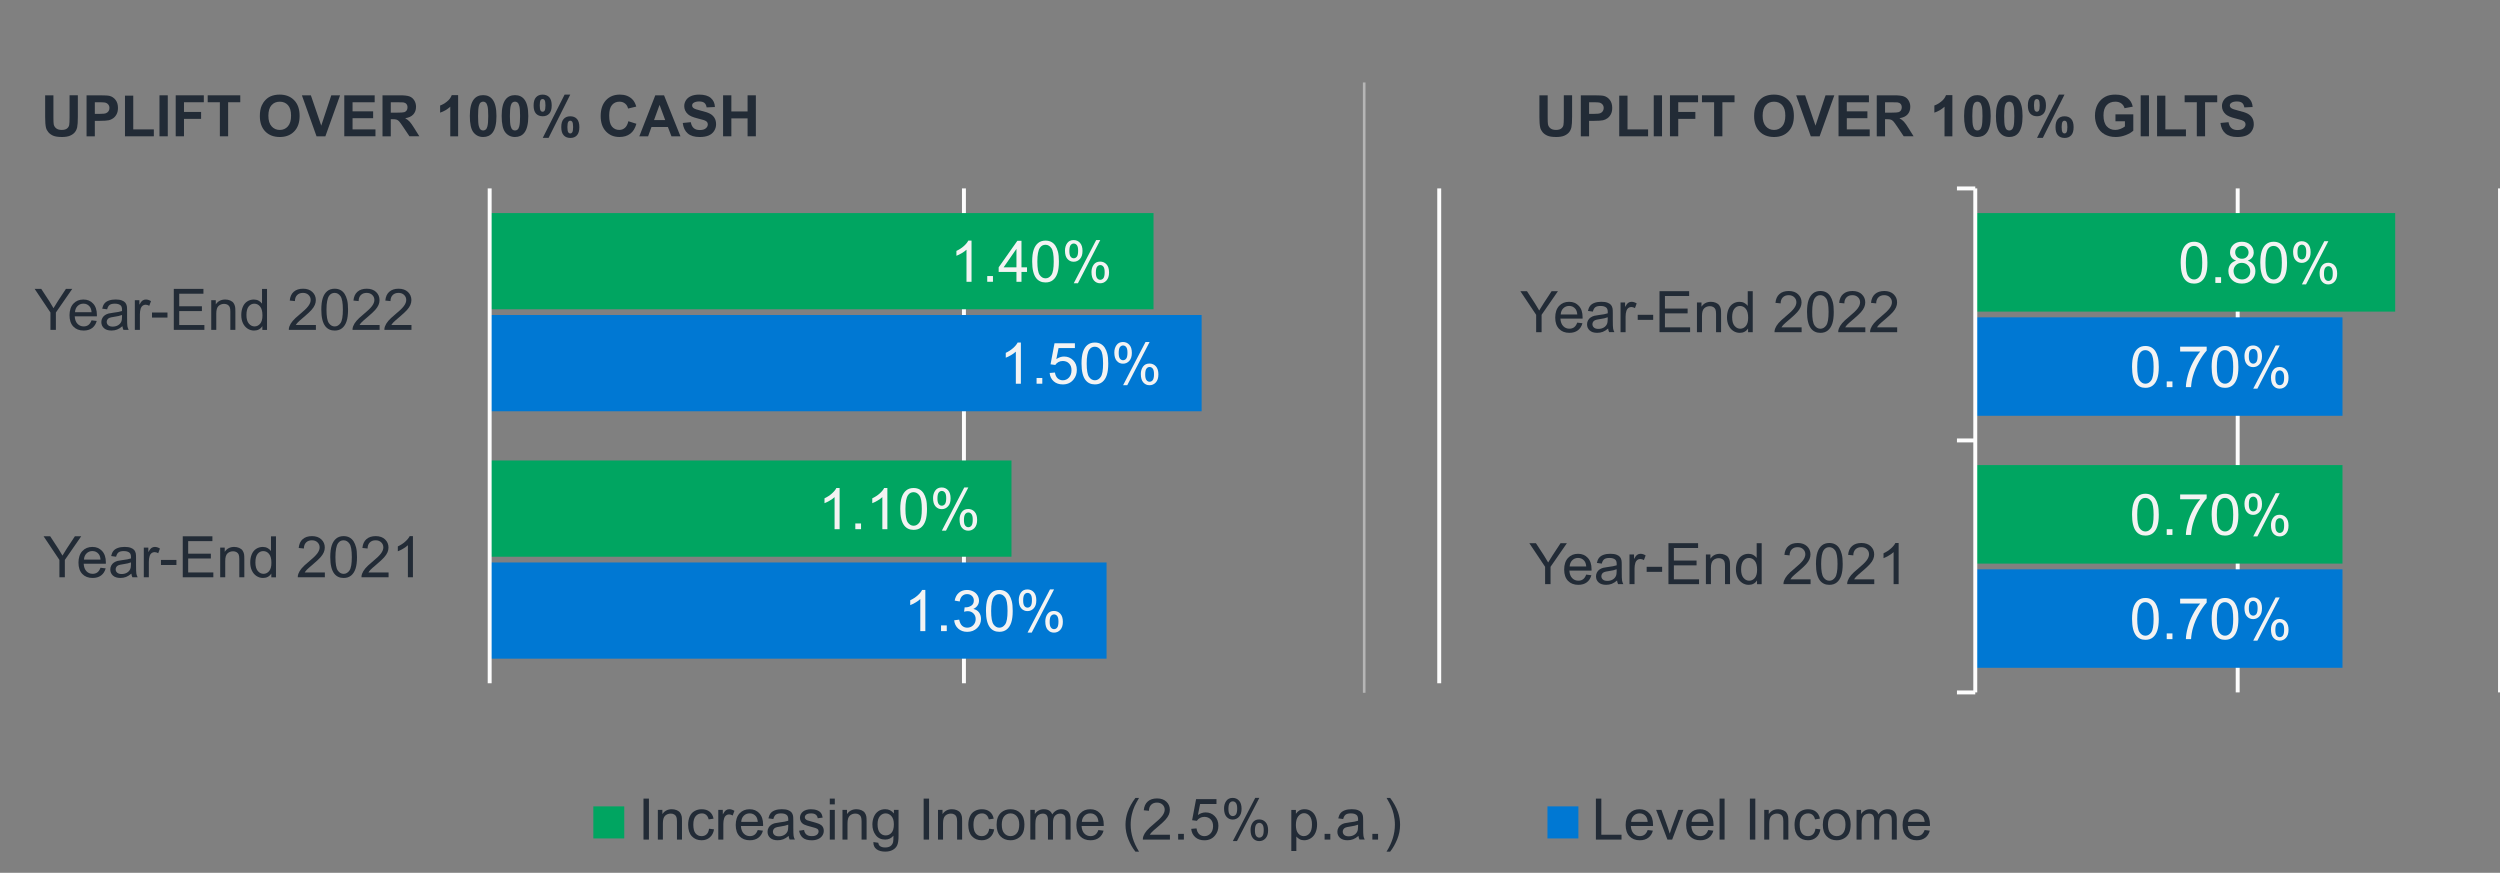 <?xml version="1.0" encoding="UTF-8"?><svg id="uuid-2a69eccd-044d-4edc-84cb-fb9991145dc5" xmlns="http://www.w3.org/2000/svg" xmlns:xlink="http://www.w3.org/1999/xlink" viewBox="0 0 2182.61 762"><rect x="0" y="0" width="2182.61" height="762" fill="#808080" stroke="none"/><defs><style>.uuid-d262369b-f3e9-4e0c-b7da-daaeeb9858fb{clip-path:url(#uuid-5430c6ac-9535-43e0-a593-776c0759cee5);}.uuid-7097b7d5-4a8d-4981-8a09-52a2b44b53fe{clip-path:url(#uuid-b67d8085-58a0-4f76-8438-6679759142d2);}.uuid-f6cb63d7-2af6-4916-990f-8a795fb214ee{clip-path:url(#uuid-c7374a7c-7a32-498a-b5d0-fbbc741b5dd8);}.uuid-c56e6543-9396-4b7e-b3ef-fce9cecbd13e{isolation:isolate;}.uuid-a2548334-197d-49c1-8c73-15c1750bac7c{fill:#222b36;}.uuid-e3c93538-12c4-4a9a-8b41-4bc18a370974{clip-path:url(#uuid-b2f975fc-2d8f-40c3-9c54-c9b91809aae6);}.uuid-0f2d93f4-5cb1-4a73-a210-fd00b04c2005{clip-path:url(#uuid-d0d186d8-619d-4e0e-89d8-54ba0ed65c32);}.uuid-8d535187-1184-4558-a411-742023c94bcb{clip-path:url(#uuid-ea364711-5e15-4be1-a77f-bd81bf94c470);}.uuid-4b10a17c-b8e7-408e-9329-d150cf726c0c{clip-path:url(#uuid-738f7dab-87e8-47c2-af40-c953b5199ca9);}.uuid-ede989b2-ed09-4f2a-98d0-0d11fcaf136c{clip-path:url(#uuid-b3a91f7c-e41a-4ed5-9f50-395698f475dd);}.uuid-9e35af13-ef3f-4acd-9d82-01a7fc2b5eb0{clip-path:url(#uuid-06ec97c5-78af-495d-b9a9-78a8e4e0db31);}.uuid-f37b2aba-1093-4e15-9fbf-7655b3e59339{clip-path:url(#uuid-f953d909-7e27-4c92-ae91-521cf9ce23b6);}.uuid-a263ad6b-5de8-4a9a-9e4d-8605d42f0054{fill:#00a561;}.uuid-02636f08-592c-4d26-b3b7-5a3b186a296e{clip-path:url(#uuid-c0d05295-63fe-4ce5-8c93-d1bd23f6e139);}.uuid-a2e099b5-8c07-496b-a149-6a9c7d7116bf{clip-path:url(#uuid-daeb70a4-c972-483a-9dbf-9048dd8860d7);}.uuid-dbab8c67-2bee-40ed-8d50-6139d7ee6431{clip-path:url(#uuid-34eee033-7fdd-4576-b803-9d9906080e21);}.uuid-e25dd6f4-407e-468c-913b-526cfa2ee7e0{clip-path:url(#uuid-225af027-0fa1-462f-8088-053f68724c6a);}.uuid-2c1062fb-7840-432d-874a-10eabcf95cac{fill:#0078d3;}.uuid-e27b3133-41f6-4acd-ba21-c88d8b9e9464{clip-path:url(#uuid-1236ceb2-05ce-4a07-98f9-095c3a3fbfd1);}.uuid-4a549214-7a78-4b96-bf0b-bc99de68a191,.uuid-9d127bc6-fb17-4cb9-bacd-cbd92effbba2,.uuid-04ddbe81-3ac4-449f-96a0-809b719dc81b{fill:none;}.uuid-40e18786-e125-4258-802d-55648db6449f{clip-path:url(#uuid-0a6bf162-c90d-4a9a-9b79-8a8a6a0ff3d6);}.uuid-e26e5f6a-cee0-4b12-bf0a-f654f572a857{clip-path:url(#uuid-c2bd740c-ab73-4955-aaf2-edfc6c8efb77);}.uuid-8671d099-638e-429a-8423-515496df138b{clip-path:url(#uuid-1db739b2-11ab-4475-a7a1-ead97a2b9f2d);}.uuid-9d127bc6-fb17-4cb9-bacd-cbd92effbba2{stroke:#fdfdfd;stroke-linejoin:round;stroke-width:3.44px;}.uuid-04ddbe81-3ac4-449f-96a0-809b719dc81b{stroke:#b6b6b6;stroke-miterlimit:8;stroke-width:2.29px;}.uuid-ab54b071-3f47-472d-9aee-b0fb6f457678{clip-path:url(#uuid-f15d00dc-354d-43f7-aa74-982e63b1a007);}.uuid-c1a7c38b-26c0-44ab-8022-6fcd3c83fcb5{clip-path:url(#uuid-14561697-107e-49cb-8bc5-01d7df420af6);}.uuid-35a37a08-cb14-4a4f-a8ad-5b7de54bb53d{clip-path:url(#uuid-256979a3-b1ac-4980-9e0f-ef01b04760b0);}.uuid-e74e0916-7365-4680-9db3-b203fb089a35{fill:#f3f3f3;}.uuid-a1827dfc-067b-44b2-9d9f-0b4b9e5bffb8{clip-path:url(#uuid-3080b958-9481-49ef-b7a3-afa982798e43);}.uuid-68c9300a-f6ae-44a3-9d3c-976cb1a13407{clip-path:url(#uuid-ea2e21ff-f36c-49b4-920f-fd8efc36f823);}.uuid-439eb179-6d2d-42c4-82ca-88af82c7dacc{clip-path:url(#uuid-222a28bf-3a54-4b94-b86b-73ed33cc00d0);}.uuid-f38240d3-6369-4f7c-b313-14e033d103a5{clip-path:url(#uuid-6ff67c49-e8c3-4a86-8b80-e4f9be10f809);}.uuid-faf3405a-229f-459a-879d-06837a70aa89{clip-path:url(#uuid-8dcf154a-c534-4ace-ae38-6830832ff360);}.uuid-950ca251-4afa-4480-bf51-d22c9c303103{clip-path:url(#uuid-f00045c4-913d-43fc-89be-ab054993f5dd);}.uuid-a14e1f91-116f-41f7-af38-59d3dbf822e7{clip-path:url(#uuid-8be8661e-6c67-41ef-a502-79e4faf6a802);}</style><clipPath id="uuid-8be8661e-6c67-41ef-a502-79e4faf6a802"><rect class="uuid-4a549214-7a78-4b96-bf0b-bc99de68a191" width="2640" height="762"/></clipPath><clipPath id="uuid-222a28bf-3a54-4b94-b86b-73ed33cc00d0"><rect class="uuid-4a549214-7a78-4b96-bf0b-bc99de68a191" width="2640" height="761"/></clipPath><clipPath id="uuid-f00045c4-913d-43fc-89be-ab054993f5dd"><rect class="uuid-4a549214-7a78-4b96-bf0b-bc99de68a191" x="427" y="164" width="832" height="435"/></clipPath><clipPath id="uuid-14561697-107e-49cb-8bc5-01d7df420af6"><rect class="uuid-4a549214-7a78-4b96-bf0b-bc99de68a191" x="427" y="164" width="832" height="435"/></clipPath><clipPath id="uuid-ea364711-5e15-4be1-a77f-bd81bf94c470"><rect class="uuid-4a549214-7a78-4b96-bf0b-bc99de68a191" width="2640" height="761"/></clipPath><clipPath id="uuid-738f7dab-87e8-47c2-af40-c953b5199ca9"><rect class="uuid-4a549214-7a78-4b96-bf0b-bc99de68a191" width="2640" height="761"/></clipPath><clipPath id="uuid-ea2e21ff-f36c-49b4-920f-fd8efc36f823"><rect class="uuid-4a549214-7a78-4b96-bf0b-bc99de68a191" width="2640" height="761"/></clipPath><clipPath id="uuid-8dcf154a-c534-4ace-ae38-6830832ff360"><rect class="uuid-4a549214-7a78-4b96-bf0b-bc99de68a191" width="2640" height="761"/></clipPath><clipPath id="uuid-256979a3-b1ac-4980-9e0f-ef01b04760b0"><rect class="uuid-4a549214-7a78-4b96-bf0b-bc99de68a191" width="2640" height="761"/></clipPath><clipPath id="uuid-34eee033-7fdd-4576-b803-9d9906080e21"><rect class="uuid-4a549214-7a78-4b96-bf0b-bc99de68a191" width="2640" height="761"/></clipPath><clipPath id="uuid-f953d909-7e27-4c92-ae91-521cf9ce23b6"><rect class="uuid-4a549214-7a78-4b96-bf0b-bc99de68a191" width="2640" height="761"/></clipPath><clipPath id="uuid-0a6bf162-c90d-4a9a-9b79-8a8a6a0ff3d6"><rect class="uuid-4a549214-7a78-4b96-bf0b-bc99de68a191" width="2640" height="761"/></clipPath><clipPath id="uuid-daeb70a4-c972-483a-9dbf-9048dd8860d7"><rect class="uuid-4a549214-7a78-4b96-bf0b-bc99de68a191" width="2640" height="761"/></clipPath><clipPath id="uuid-1236ceb2-05ce-4a07-98f9-095c3a3fbfd1"><rect class="uuid-4a549214-7a78-4b96-bf0b-bc99de68a191" width="2640" height="761"/></clipPath><clipPath id="uuid-1db739b2-11ab-4475-a7a1-ead97a2b9f2d"><rect class="uuid-4a549214-7a78-4b96-bf0b-bc99de68a191" width="2640" height="761"/></clipPath><clipPath id="uuid-c0d05295-63fe-4ce5-8c93-d1bd23f6e139"><rect class="uuid-4a549214-7a78-4b96-bf0b-bc99de68a191" width="2640" height="761"/></clipPath><clipPath id="uuid-c7374a7c-7a32-498a-b5d0-fbbc741b5dd8"><rect class="uuid-4a549214-7a78-4b96-bf0b-bc99de68a191" x="1320" width="1320" height="627"/></clipPath><clipPath id="uuid-f15d00dc-354d-43f7-aa74-982e63b1a007"><rect class="uuid-4a549214-7a78-4b96-bf0b-bc99de68a191" x="1724" y="164" width="916" height="443"/></clipPath><clipPath id="uuid-d0d186d8-619d-4e0e-89d8-54ba0ed65c32"><rect class="uuid-4a549214-7a78-4b96-bf0b-bc99de68a191" x="1724" y="164" width="916" height="443"/></clipPath><clipPath id="uuid-5430c6ac-9535-43e0-a593-776c0759cee5"><rect class="uuid-4a549214-7a78-4b96-bf0b-bc99de68a191" x="1320" width="1320" height="627"/></clipPath><clipPath id="uuid-c2bd740c-ab73-4955-aaf2-edfc6c8efb77"><rect class="uuid-4a549214-7a78-4b96-bf0b-bc99de68a191" x="1320" width="1320" height="627"/></clipPath><clipPath id="uuid-b67d8085-58a0-4f76-8438-6679759142d2"><rect class="uuid-4a549214-7a78-4b96-bf0b-bc99de68a191" x="1320" width="1320" height="627"/></clipPath><clipPath id="uuid-6ff67c49-e8c3-4a86-8b80-e4f9be10f809"><rect class="uuid-4a549214-7a78-4b96-bf0b-bc99de68a191" x="1320" width="1320" height="627"/></clipPath><clipPath id="uuid-225af027-0fa1-462f-8088-053f68724c6a"><rect class="uuid-4a549214-7a78-4b96-bf0b-bc99de68a191" x="1320" width="1320" height="627"/></clipPath><clipPath id="uuid-b3a91f7c-e41a-4ed5-9f50-395698f475dd"><rect class="uuid-4a549214-7a78-4b96-bf0b-bc99de68a191" x="1320" width="1320" height="627"/></clipPath><clipPath id="uuid-3080b958-9481-49ef-b7a3-afa982798e43"><rect class="uuid-4a549214-7a78-4b96-bf0b-bc99de68a191" x="1320" width="1320" height="627"/></clipPath><clipPath id="uuid-b2f975fc-2d8f-40c3-9c54-c9b91809aae6"><rect class="uuid-4a549214-7a78-4b96-bf0b-bc99de68a191" x="1320" width="1320" height="627"/></clipPath><clipPath id="uuid-06ec97c5-78af-495d-b9a9-78a8e4e0db31"><rect class="uuid-4a549214-7a78-4b96-bf0b-bc99de68a191" x="1320" width="1320" height="627"/></clipPath></defs><g class="uuid-a14e1f91-116f-41f7-af38-59d3dbf822e7"><g class="uuid-439eb179-6d2d-42c4-82ca-88af82c7dacc"><path class="uuid-9d127bc6-fb17-4cb9-bacd-cbd92effbba2" d="m841.56,164.5v432m414.94-432v432"/></g><g class="uuid-950ca251-4afa-4480-bf51-d22c9c303103"><path class="uuid-2c1062fb-7840-432d-874a-10eabcf95cac" d="m966.07,575.04H427v-84h539.07v84Zm83-216.01H427v-84h622.07v84Z"/></g><g class="uuid-c1a7c38b-26c0-44ab-8022-6fcd3c83fcb5"><path class="uuid-a263ad6b-5de8-4a9a-9e4d-8605d42f0054" d="m883.06,486.04h-456.06v-84.01h456.06v84.01Zm124.01-216.01H427v-84h580.07v84Z"/></g><g class="uuid-8d535187-1184-4558-a411-742023c94bcb"><path class="uuid-9d127bc6-fb17-4cb9-bacd-cbd92effbba2" d="m427.5,596.5V164.5"/></g><g class="uuid-4b10a17c-b8e7-408e-9329-d150cf726c0c"><g class="uuid-c56e6543-9396-4b7e-b3ef-fce9cecbd13e"><path class="uuid-e74e0916-7365-4680-9db3-b203fb089a35" d="m807.85,551h-4.39v-28c-1.06,1.01-2.45,2.02-4.16,3.03-1.72,1.01-3.26,1.77-4.63,2.27v-4.25c2.46-1.16,4.61-2.55,6.45-4.2,1.84-1.64,3.14-3.24,3.91-4.79h2.83v35.94Z"/><path class="uuid-e74e0916-7365-4680-9db3-b203fb089a35" d="m821.57,551v-5h5v5h-5Z"/><path class="uuid-e74e0916-7365-4680-9db3-b203fb089a35" d="m833.02,541.55l4.39-.59c.5,2.49,1.36,4.28,2.58,5.38,1.21,1.1,2.69,1.65,4.43,1.65,2.07,0,3.81-.72,5.24-2.15,1.42-1.43,2.14-3.21,2.14-5.32s-.66-3.68-1.98-4.99c-1.32-1.31-3-1.96-5.03-1.96-.83,0-1.86.16-3.1.49l.49-3.86c.29.03.53.05.71.05,1.87,0,3.56-.49,5.05-1.46s2.25-2.48,2.25-4.52c0-1.61-.54-2.95-1.64-4-1.09-1.06-2.5-1.59-4.22-1.59s-3.13.54-4.27,1.61-1.87,2.69-2.2,4.83l-4.39-.78c.54-2.95,1.76-5.23,3.66-6.85,1.9-1.62,4.27-2.43,7.1-2.43,1.95,0,3.75.42,5.4,1.26,1.64.84,2.9,1.98,3.77,3.43.87,1.45,1.31,2.99,1.31,4.61s-.42,2.95-1.25,4.22-2.06,2.28-3.69,3.03c2.12.49,3.76,1.5,4.93,3.04,1.17,1.54,1.76,3.46,1.76,5.77,0,3.12-1.14,5.77-3.42,7.95-2.28,2.17-5.16,3.26-8.64,3.26-3.14,0-5.75-.94-7.82-2.81-2.08-1.87-3.26-4.3-3.55-7.28Z"/><path class="uuid-e74e0916-7365-4680-9db3-b203fb089a35" d="m860.8,533.35c0-4.23.44-7.64,1.31-10.22.87-2.58,2.16-4.57,3.88-5.97,1.72-1.4,3.88-2.1,6.48-2.1,1.92,0,3.61.39,5.05,1.16,1.45.77,2.64,1.89,3.59,3.34.94,1.46,1.68,3.23,2.22,5.32.54,2.09.81,4.91.81,8.46,0,4.2-.43,7.59-1.29,10.17-.86,2.58-2.15,4.57-3.87,5.98-1.72,1.41-3.89,2.11-6.51,2.11-3.45,0-6.16-1.24-8.13-3.71-2.36-2.98-3.54-7.83-3.54-14.55Zm4.52,0c0,5.88.69,9.79,2.06,11.73,1.38,1.94,3.07,2.92,5.09,2.92s3.71-.98,5.09-2.93c1.38-1.95,2.06-5.86,2.06-11.72s-.69-9.81-2.06-11.74c-1.38-1.94-3.09-2.91-5.14-2.91s-3.63.85-4.83,2.56c-1.51,2.18-2.27,6.21-2.27,12.08Z"/><path class="uuid-e74e0916-7365-4680-9db3-b203fb089a35" d="m889.44,523.8c0-2.55.64-4.73,1.93-6.52,1.29-1.79,3.15-2.69,5.59-2.69,2.25,0,4.11.8,5.58,2.41,1.47,1.6,2.21,3.96,2.21,7.07s-.74,5.36-2.23,7c-1.49,1.63-3.33,2.45-5.51,2.45s-3.97-.81-5.41-2.42-2.16-4.04-2.16-7.3Zm7.64-6.18c-1.09,0-2,.47-2.72,1.42-.72.94-1.09,2.68-1.09,5.2,0,2.29.37,3.91,1.1,4.85.73.94,1.64,1.4,2.71,1.4s2.02-.47,2.75-1.42c.72-.94,1.09-2.67,1.09-5.18,0-2.31-.37-3.93-1.1-4.87-.73-.94-1.64-1.4-2.73-1.4Zm.02,34.69l19.58-37.72h3.56l-19.51,37.72h-3.64Zm15.48-9.72c0-2.57.64-4.75,1.93-6.53,1.29-1.78,3.16-2.67,5.62-2.67,2.25,0,4.11.8,5.58,2.41,1.47,1.6,2.21,3.96,2.21,7.07s-.74,5.36-2.23,7c-1.49,1.63-3.33,2.45-5.53,2.45s-3.97-.81-5.41-2.43c-1.44-1.62-2.16-4.05-2.16-7.29Zm7.67-6.18c-1.11,0-2.02.47-2.75,1.42-.72.94-1.09,2.68-1.09,5.2,0,2.28.37,3.89,1.1,4.83.73.94,1.64,1.42,2.71,1.42s2.05-.47,2.77-1.42c.72-.94,1.09-2.67,1.09-5.18,0-2.31-.37-3.93-1.1-4.87-.73-.94-1.64-1.4-2.73-1.4Z"/></g></g><g class="uuid-68c9300a-f6ae-44a3-9d3c-976cb1a13407"><g class="uuid-c56e6543-9396-4b7e-b3ef-fce9cecbd13e"><path class="uuid-e74e0916-7365-4680-9db3-b203fb089a35" d="m891.26,335h-4.39v-28c-1.06,1.01-2.45,2.02-4.16,3.03-1.72,1.01-3.26,1.77-4.63,2.27v-4.25c2.46-1.16,4.61-2.55,6.45-4.2,1.84-1.64,3.14-3.24,3.91-4.79h2.83v35.94Z"/><path class="uuid-e74e0916-7365-4680-9db3-b203fb089a35" d="m904.98,335v-5h5v5h-5Z"/><path class="uuid-e74e0916-7365-4680-9db3-b203fb089a35" d="m916.4,325.62l4.61-.39c.34,2.25,1.14,3.93,2.38,5.07,1.25,1.13,2.75,1.7,4.5,1.7,2.12,0,3.91-.8,5.37-2.39,1.46-1.59,2.2-3.71,2.2-6.35s-.7-4.48-2.11-5.93c-1.41-1.45-3.25-2.17-5.53-2.17-1.42,0-2.69.32-3.83.96-1.14.64-2.03,1.48-2.69,2.5l-4.13-.54,3.47-18.38h17.8v4.2h-14.28l-1.93,9.62c2.15-1.5,4.4-2.25,6.76-2.25,3.12,0,5.76,1.08,7.91,3.25,2.15,2.17,3.22,4.95,3.22,8.35s-.94,6.04-2.83,8.4c-2.29,2.9-5.43,4.35-9.4,4.35-3.26,0-5.91-.91-7.97-2.73-2.06-1.82-3.23-4.24-3.53-7.25Z"/><path class="uuid-e74e0916-7365-4680-9db3-b203fb089a35" d="m944.21,317.35c0-4.23.44-7.64,1.31-10.22.87-2.58,2.16-4.57,3.88-5.97,1.72-1.4,3.88-2.1,6.48-2.1,1.92,0,3.6.39,5.05,1.16,1.45.77,2.64,1.89,3.59,3.34.94,1.46,1.68,3.23,2.22,5.32.54,2.09.81,4.91.81,8.46,0,4.2-.43,7.59-1.29,10.17-.86,2.58-2.15,4.57-3.87,5.98-1.72,1.41-3.89,2.11-6.51,2.11-3.45,0-6.16-1.24-8.13-3.71-2.36-2.98-3.54-7.83-3.54-14.55Zm4.52,0c0,5.88.69,9.79,2.06,11.73,1.38,1.94,3.07,2.92,5.09,2.92s3.71-.98,5.09-2.93c1.38-1.95,2.06-5.86,2.06-11.72s-.69-9.81-2.06-11.74c-1.38-1.94-3.09-2.91-5.14-2.91s-3.63.85-4.83,2.56c-1.51,2.18-2.27,6.21-2.27,12.08Z"/><path class="uuid-e74e0916-7365-4680-9db3-b203fb089a35" d="m972.85,307.8c0-2.55.64-4.73,1.93-6.52,1.29-1.79,3.15-2.69,5.59-2.69,2.25,0,4.11.8,5.58,2.41,1.47,1.6,2.21,3.96,2.21,7.07s-.74,5.36-2.23,7c-1.49,1.63-3.32,2.45-5.51,2.45s-3.97-.81-5.41-2.42-2.16-4.04-2.16-7.3Zm7.64-6.18c-1.09,0-2,.47-2.72,1.42-.72.94-1.09,2.68-1.09,5.2,0,2.29.37,3.91,1.1,4.85.73.94,1.64,1.4,2.71,1.4s2.02-.47,2.75-1.42c.72-.94,1.09-2.67,1.09-5.18,0-2.31-.37-3.93-1.1-4.87-.73-.94-1.64-1.4-2.73-1.4Zm.02,34.69l19.58-37.72h3.56l-19.51,37.72h-3.64Zm15.48-9.72c0-2.57.64-4.75,1.93-6.53,1.29-1.78,3.16-2.67,5.62-2.67,2.25,0,4.11.8,5.58,2.41,1.47,1.6,2.21,3.96,2.21,7.07s-.74,5.36-2.23,7c-1.49,1.63-3.33,2.45-5.53,2.45s-3.97-.81-5.41-2.43c-1.44-1.62-2.16-4.05-2.16-7.29Zm7.67-6.18c-1.11,0-2.02.47-2.75,1.42-.72.94-1.09,2.68-1.09,5.2,0,2.28.37,3.89,1.1,4.83.73.94,1.64,1.42,2.71,1.42s2.05-.47,2.77-1.42c.72-.94,1.09-2.67,1.09-5.18,0-2.31-.37-3.93-1.1-4.87-.73-.94-1.64-1.4-2.73-1.4Z"/></g></g><g class="uuid-faf3405a-229f-459a-879d-06837a70aa89"><g class="uuid-c56e6543-9396-4b7e-b3ef-fce9cecbd13e"><path class="uuid-e74e0916-7365-4680-9db3-b203fb089a35" d="m733.01,462h-4.39v-28c-1.06,1.01-2.45,2.02-4.16,3.03-1.72,1.01-3.26,1.77-4.63,2.27v-4.25c2.46-1.16,4.61-2.55,6.45-4.2,1.84-1.64,3.14-3.24,3.91-4.79h2.83v35.94Z"/><path class="uuid-e74e0916-7365-4680-9db3-b203fb089a35" d="m746.73,462v-5h5v5h-5Z"/><path class="uuid-e74e0916-7365-4680-9db3-b203fb089a35" d="m774.71,462h-4.39v-28c-1.06,1.01-2.45,2.02-4.16,3.03-1.72,1.01-3.26,1.77-4.63,2.27v-4.25c2.46-1.16,4.61-2.55,6.45-4.2,1.84-1.64,3.14-3.24,3.91-4.79h2.83v35.94Z"/><path class="uuid-e74e0916-7365-4680-9db3-b203fb089a35" d="m785.96,444.35c0-4.23.44-7.64,1.31-10.22.87-2.58,2.16-4.57,3.88-5.97,1.72-1.4,3.88-2.1,6.48-2.1,1.92,0,3.6.39,5.05,1.16,1.45.77,2.64,1.89,3.59,3.34.94,1.46,1.68,3.23,2.22,5.32.54,2.09.81,4.91.81,8.46,0,4.2-.43,7.59-1.29,10.17-.86,2.58-2.15,4.57-3.87,5.98-1.72,1.41-3.89,2.11-6.51,2.11-3.45,0-6.16-1.24-8.13-3.71-2.36-2.98-3.54-7.83-3.54-14.55Zm4.52,0c0,5.88.69,9.79,2.06,11.73,1.38,1.94,3.07,2.92,5.09,2.92s3.71-.98,5.09-2.93c1.38-1.95,2.06-5.86,2.06-11.72s-.69-9.81-2.06-11.74c-1.38-1.94-3.09-2.91-5.14-2.91s-3.63.85-4.83,2.56c-1.51,2.18-2.27,6.21-2.27,12.08Z"/><path class="uuid-e74e0916-7365-4680-9db3-b203fb089a35" d="m814.6,434.8c0-2.55.64-4.73,1.93-6.52,1.29-1.79,3.15-2.69,5.59-2.69,2.25,0,4.11.8,5.58,2.41,1.47,1.6,2.21,3.96,2.21,7.07s-.74,5.36-2.23,7c-1.49,1.63-3.32,2.45-5.51,2.45s-3.97-.81-5.41-2.42-2.16-4.04-2.16-7.3Zm7.64-6.18c-1.09,0-2,.47-2.72,1.42-.72.94-1.09,2.68-1.09,5.2,0,2.29.37,3.91,1.1,4.85.73.94,1.64,1.4,2.71,1.4s2.02-.47,2.75-1.42c.72-.94,1.09-2.67,1.09-5.18,0-2.31-.37-3.93-1.1-4.87-.73-.94-1.64-1.4-2.73-1.4Zm.02,34.69l19.58-37.72h3.56l-19.51,37.72h-3.64Zm15.48-9.72c0-2.57.64-4.75,1.93-6.53,1.29-1.78,3.16-2.67,5.62-2.67,2.25,0,4.11.8,5.58,2.41,1.47,1.6,2.21,3.96,2.21,7.07s-.74,5.36-2.23,7c-1.49,1.63-3.33,2.45-5.53,2.45s-3.97-.81-5.41-2.43c-1.44-1.62-2.16-4.05-2.16-7.29Zm7.67-6.18c-1.11,0-2.02.47-2.75,1.42-.72.94-1.09,2.68-1.09,5.2,0,2.28.37,3.89,1.1,4.83.73.94,1.64,1.42,2.71,1.42s2.05-.47,2.77-1.42c.72-.94,1.09-2.67,1.09-5.18,0-2.31-.37-3.93-1.1-4.87-.73-.94-1.64-1.4-2.73-1.4Z"/></g></g><g class="uuid-35a37a08-cb14-4a4f-a8ad-5b7de54bb53d"><g class="uuid-c56e6543-9396-4b7e-b3ef-fce9cecbd13e"><path class="uuid-e74e0916-7365-4680-9db3-b203fb089a35" d="m848.18,246h-4.39v-28c-1.06,1.01-2.45,2.02-4.16,3.03-1.72,1.01-3.26,1.77-4.63,2.27v-4.25c2.46-1.16,4.61-2.55,6.45-4.2,1.84-1.64,3.14-3.24,3.91-4.79h2.83v35.94Z"/><path class="uuid-e74e0916-7365-4680-9db3-b203fb089a35" d="m861.9,246v-5h5v5h-5Z"/><path class="uuid-e74e0916-7365-4680-9db3-b203fb089a35" d="m887.41,246v-8.57h-15.53v-4.03l16.33-23.19h3.59v23.19h4.83v4.03h-4.83v8.57h-4.39Zm0-12.6v-16.14l-11.21,16.14h11.21Z"/><path class="uuid-e74e0916-7365-4680-9db3-b203fb089a35" d="m901.13,228.35c0-4.23.44-7.64,1.31-10.22.87-2.58,2.16-4.57,3.88-5.97,1.72-1.4,3.88-2.1,6.48-2.1,1.92,0,3.61.39,5.05,1.16,1.45.77,2.64,1.89,3.59,3.34.94,1.46,1.68,3.23,2.22,5.32.54,2.09.81,4.91.81,8.46,0,4.2-.43,7.59-1.29,10.17-.86,2.58-2.15,4.57-3.87,5.98-1.72,1.41-3.89,2.11-6.51,2.11-3.45,0-6.16-1.24-8.13-3.71-2.36-2.98-3.54-7.83-3.54-14.55Zm4.52,0c0,5.88.69,9.79,2.06,11.73,1.38,1.94,3.07,2.92,5.09,2.92s3.71-.98,5.09-2.93c1.38-1.95,2.06-5.86,2.06-11.72s-.69-9.81-2.06-11.74c-1.38-1.94-3.09-2.91-5.14-2.91s-3.63.85-4.83,2.56c-1.51,2.18-2.27,6.21-2.27,12.08Z"/><path class="uuid-e74e0916-7365-4680-9db3-b203fb089a35" d="m929.77,218.8c0-2.55.64-4.73,1.93-6.52,1.29-1.79,3.15-2.69,5.59-2.69,2.25,0,4.11.8,5.58,2.41,1.47,1.6,2.21,3.96,2.21,7.07s-.74,5.36-2.23,7c-1.49,1.63-3.33,2.45-5.51,2.45s-3.97-.81-5.41-2.42-2.16-4.04-2.16-7.3Zm7.64-6.18c-1.09,0-2,.47-2.72,1.42-.72.94-1.09,2.68-1.09,5.2,0,2.29.37,3.91,1.1,4.85.73.94,1.64,1.4,2.71,1.4s2.02-.47,2.75-1.42c.72-.94,1.09-2.67,1.09-5.18,0-2.31-.37-3.93-1.1-4.87-.73-.94-1.64-1.4-2.73-1.4Zm.02,34.69l19.58-37.72h3.56l-19.51,37.72h-3.64Zm15.48-9.72c0-2.57.64-4.75,1.93-6.53,1.29-1.78,3.16-2.67,5.62-2.67,2.25,0,4.11.8,5.58,2.41,1.47,1.6,2.21,3.96,2.21,7.07s-.74,5.36-2.23,7c-1.49,1.63-3.33,2.45-5.53,2.45s-3.97-.81-5.41-2.43c-1.44-1.62-2.16-4.05-2.16-7.29Zm7.67-6.18c-1.11,0-2.02.47-2.75,1.42-.72.94-1.09,2.68-1.09,5.2,0,2.28.37,3.89,1.1,4.83.73.94,1.64,1.42,2.71,1.42s2.05-.47,2.77-1.42c.72-.94,1.09-2.67,1.09-5.18,0-2.31-.37-3.93-1.1-4.87-.73-.94-1.64-1.4-2.73-1.4Z"/></g></g><g class="uuid-dbab8c67-2bee-40ed-8d50-6139d7ee6431"><g class="uuid-c56e6543-9396-4b7e-b3ef-fce9cecbd13e"><path class="uuid-a2548334-197d-49c1-8c73-15c1750bac7c" d="m51.86,504v-15.16l-13.79-20.63h5.76l7.06,10.79c1.3,2.02,2.51,4.04,3.64,6.05,1.07-1.87,2.38-3.98,3.91-6.32l6.93-10.52h5.52l-14.28,20.63v15.16h-4.74Z"/><path class="uuid-a2548334-197d-49c1-8c73-15c1750bac7c" d="m87.72,495.65l4.54.56c-.72,2.65-2.04,4.71-3.98,6.18-1.94,1.46-4.41,2.2-7.42,2.2-3.79,0-6.8-1.17-9.02-3.5-2.22-2.33-3.33-5.61-3.33-9.83s1.12-7.75,3.37-10.16c2.25-2.41,5.16-3.61,8.74-3.61s6.3,1.18,8.5,3.54c2.2,2.36,3.3,5.68,3.3,9.96,0,.26,0,.65-.02,1.17h-19.34c.16,2.85.97,5.03,2.42,6.54,1.45,1.51,3.25,2.27,5.42,2.27,1.61,0,2.99-.42,4.13-1.27,1.14-.85,2.04-2.2,2.71-4.05Zm-14.43-7.1h14.48c-.2-2.18-.75-3.82-1.66-4.91-1.4-1.69-3.21-2.54-5.44-2.54-2.02,0-3.72.68-5.09,2.03-1.38,1.35-2.14,3.16-2.28,5.42Z"/><path class="uuid-a2548334-197d-49c1-8c73-15c1750bac7c" d="m114.7,500.8c-1.63,1.38-3.19,2.36-4.7,2.93-1.51.57-3.12.85-4.85.85-2.85,0-5.04-.7-6.57-2.09-1.53-1.39-2.29-3.17-2.29-5.33,0-1.27.29-2.43.87-3.48.58-1.05,1.33-1.89,2.27-2.53.94-.63,1.99-1.11,3.16-1.44.86-.23,2.16-.45,3.91-.66,3.55-.42,6.16-.93,7.84-1.51.02-.6.02-.98.02-1.15,0-1.79-.42-3.05-1.25-3.78-1.12-.99-2.79-1.49-5-1.49-2.07,0-3.59.36-4.58,1.09-.98.72-1.71,2.01-2.19,3.84l-4.3-.59c.39-1.84,1.03-3.32,1.93-4.46.9-1.13,2.19-2,3.88-2.61,1.69-.61,3.65-.92,5.88-.92s4.01.26,5.4.78c1.38.52,2.4,1.18,3.05,1.96.65.79,1.11,1.79,1.37,2.99.15.75.22,2.1.22,4.05v5.86c0,4.09.09,6.67.28,7.75.19,1.08.56,2.12,1.11,3.11h-4.59c-.46-.91-.75-1.98-.88-3.2Zm-.37-9.81c-1.6.65-3.99,1.21-7.18,1.66-1.81.26-3.08.55-3.83.88-.75.33-1.33.8-1.73,1.43-.41.63-.61,1.32-.61,2.09,0,1.17.44,2.15,1.33,2.93.89.78,2.19,1.17,3.89,1.17s3.2-.37,4.52-1.11c1.32-.74,2.29-1.75,2.91-3.04.47-.99.71-2.46.71-4.39v-1.61Z"/><path class="uuid-a2548334-197d-49c1-8c73-15c1750bac7c" d="m125.54,504v-25.93h3.96v3.93c1.01-1.84,1.94-3.05,2.8-3.64s1.79-.88,2.82-.88c1.48,0,2.99.47,4.52,1.42l-1.51,4.08c-1.07-.63-2.15-.95-3.22-.95-.96,0-1.82.29-2.59.87-.77.58-1.31,1.38-1.64,2.4-.49,1.56-.73,3.27-.73,5.13v13.57h-4.39Z"/><path class="uuid-a2548334-197d-49c1-8c73-15c1750bac7c" d="m140.53,493.26v-4.42h13.5v4.42h-13.5Z"/><path class="uuid-a2548334-197d-49c1-8c73-15c1750bac7c" d="m159.55,504v-35.79h25.88v4.22h-21.14v10.96h19.8v4.2h-19.8v12.18h21.97v4.22h-26.71Z"/><path class="uuid-a2548334-197d-49c1-8c73-15c1750bac7c" d="m192.24,504v-25.93h3.96v3.69c1.9-2.85,4.65-4.27,8.25-4.27,1.56,0,3,.28,4.31.84,1.31.56,2.29,1.3,2.94,2.21.65.91,1.11,1.99,1.37,3.25.16.81.24,2.24.24,4.27v15.94h-4.39v-15.77c0-1.79-.17-3.13-.51-4.02-.34-.89-.95-1.6-1.82-2.12-.87-.53-1.89-.79-3.06-.79-1.87,0-3.49.59-4.85,1.78-1.36,1.19-2.04,3.44-2.04,6.76v14.16h-4.39Z"/><path class="uuid-a2548334-197d-49c1-8c73-15c1750bac7c" d="m236.87,504v-3.27c-1.64,2.57-4.06,3.86-7.25,3.86-2.07,0-3.97-.57-5.7-1.71s-3.08-2.73-4.03-4.77c-.95-2.04-1.43-4.39-1.43-7.04s.43-4.94,1.29-7.04c.86-2.11,2.16-3.72,3.88-4.85,1.73-1.12,3.65-1.68,5.79-1.68,1.56,0,2.95.33,4.17.99,1.22.66,2.21,1.52,2.98,2.58v-12.84h4.37v35.79h-4.08Zm-13.89-12.94c0,3.32.7,5.8,2.1,7.45,1.4,1.64,3.05,2.47,4.96,2.47s3.55-.79,4.9-2.36c1.34-1.57,2.01-3.97,2.01-7.19,0-3.55-.68-6.15-2.05-7.81s-3.05-2.49-5.05-2.49-3.58.8-4.9,2.39c-1.31,1.6-1.97,4.11-1.97,7.54Z"/><path class="uuid-a2548334-197d-49c1-8c73-15c1750bac7c" d="m283.62,499.78v4.22h-23.66c-.03-1.06.14-2.08.51-3.05.6-1.61,1.57-3.2,2.89-4.76,1.33-1.56,3.24-3.37,5.75-5.42,3.89-3.19,6.52-5.72,7.89-7.58,1.37-1.86,2.05-3.63,2.05-5.29,0-1.74-.62-3.21-1.87-4.41-1.25-1.2-2.87-1.79-4.87-1.79-2.12,0-3.81.63-5.08,1.9s-1.91,3.03-1.93,5.27l-4.52-.46c.31-3.37,1.47-5.94,3.49-7.7,2.02-1.77,4.73-2.65,8.13-2.65s6.15.95,8.15,2.86,3,4.26,3,7.08c0,1.43-.29,2.84-.88,4.22-.59,1.38-1.56,2.84-2.92,4.37-1.36,1.53-3.62,3.63-6.77,6.3-2.64,2.21-4.33,3.71-5.08,4.5-.75.79-1.37,1.58-1.86,2.38h17.55Z"/><path class="uuid-a2548334-197d-49c1-8c73-15c1750bac7c" d="m288.33,486.35c0-4.23.44-7.64,1.31-10.22.87-2.58,2.16-4.57,3.88-5.97,1.72-1.4,3.88-2.1,6.48-2.1,1.92,0,3.6.39,5.05,1.16,1.45.77,2.64,1.89,3.59,3.34.94,1.46,1.68,3.23,2.22,5.32.54,2.09.81,4.91.81,8.46,0,4.2-.43,7.59-1.29,10.17-.86,2.58-2.15,4.57-3.87,5.98-1.72,1.41-3.89,2.11-6.51,2.11-3.45,0-6.16-1.24-8.13-3.71-2.36-2.98-3.54-7.83-3.54-14.55Zm4.52,0c0,5.88.69,9.79,2.06,11.73,1.38,1.94,3.07,2.92,5.09,2.92s3.71-.98,5.09-2.93c1.38-1.95,2.06-5.86,2.06-11.72s-.69-9.81-2.06-11.74c-1.38-1.94-3.09-2.91-5.14-2.91s-3.63.85-4.83,2.56c-1.51,2.18-2.27,6.21-2.27,12.08Z"/><path class="uuid-a2548334-197d-49c1-8c73-15c1750bac7c" d="m339.24,499.78v4.22h-23.66c-.03-1.06.14-2.08.51-3.05.6-1.61,1.57-3.2,2.89-4.76,1.33-1.56,3.24-3.37,5.75-5.42,3.89-3.19,6.52-5.72,7.89-7.58,1.37-1.86,2.05-3.63,2.05-5.29,0-1.74-.62-3.21-1.87-4.41-1.25-1.2-2.87-1.79-4.87-1.79-2.12,0-3.81.63-5.08,1.9s-1.91,3.03-1.93,5.27l-4.52-.46c.31-3.37,1.47-5.94,3.49-7.7,2.02-1.77,4.73-2.65,8.13-2.65s6.15.95,8.15,2.86,3,4.26,3,7.08c0,1.43-.29,2.84-.88,4.22-.59,1.38-1.56,2.84-2.92,4.37-1.36,1.53-3.62,3.63-6.77,6.3-2.64,2.21-4.33,3.71-5.08,4.5-.75.79-1.37,1.58-1.86,2.38h17.55Z"/><path class="uuid-a2548334-197d-49c1-8c73-15c1750bac7c" d="m360.5,504h-4.39v-28c-1.06,1.01-2.45,2.02-4.16,3.03-1.72,1.01-3.26,1.77-4.63,2.27v-4.25c2.46-1.16,4.61-2.55,6.45-4.2,1.84-1.64,3.14-3.24,3.91-4.79h2.83v35.94Z"/></g></g><g class="uuid-f37b2aba-1093-4e15-9fbf-7655b3e59339"><g class="uuid-c56e6543-9396-4b7e-b3ef-fce9cecbd13e"><path class="uuid-a2548334-197d-49c1-8c73-15c1750bac7c" d="m44.04,288v-15.16l-13.79-20.63h5.76l7.06,10.79c1.3,2.02,2.51,4.04,3.64,6.05,1.07-1.87,2.38-3.98,3.91-6.32l6.93-10.52h5.52l-14.28,20.63v15.16h-4.74Z"/><path class="uuid-a2548334-197d-49c1-8c73-15c1750bac7c" d="m79.9,279.65l4.54.56c-.72,2.65-2.04,4.71-3.98,6.18-1.94,1.46-4.41,2.2-7.42,2.2-3.79,0-6.8-1.17-9.02-3.5-2.22-2.33-3.33-5.61-3.33-9.83s1.12-7.75,3.37-10.16c2.25-2.41,5.16-3.61,8.74-3.61s6.3,1.18,8.5,3.54c2.2,2.36,3.3,5.68,3.3,9.96,0,.26,0,.65-.02,1.17h-19.34c.16,2.85.97,5.03,2.42,6.54,1.45,1.51,3.25,2.27,5.42,2.27,1.61,0,2.99-.42,4.13-1.27,1.14-.85,2.04-2.2,2.71-4.05Zm-14.43-7.1h14.48c-.2-2.18-.75-3.82-1.66-4.91-1.4-1.69-3.21-2.54-5.44-2.54-2.02,0-3.72.68-5.09,2.03-1.38,1.35-2.14,3.16-2.28,5.42Z"/><path class="uuid-a2548334-197d-49c1-8c73-15c1750bac7c" d="m106.88,284.8c-1.63,1.38-3.19,2.36-4.7,2.93-1.51.57-3.12.85-4.85.85-2.85,0-5.04-.7-6.57-2.09-1.53-1.39-2.29-3.17-2.29-5.33,0-1.27.29-2.43.87-3.48.58-1.05,1.33-1.89,2.27-2.53.94-.63,1.99-1.11,3.16-1.44.86-.23,2.16-.45,3.91-.66,3.55-.42,6.16-.93,7.84-1.51.02-.6.02-.98.02-1.15,0-1.79-.42-3.05-1.25-3.78-1.12-.99-2.79-1.49-5-1.49-2.07,0-3.59.36-4.58,1.09-.98.72-1.71,2.01-2.19,3.84l-4.3-.59c.39-1.84,1.03-3.32,1.93-4.46.9-1.13,2.19-2,3.88-2.61,1.69-.61,3.65-.92,5.88-.92s4.01.26,5.4.78c1.38.52,2.4,1.18,3.05,1.96.65.79,1.11,1.79,1.37,2.99.15.75.22,2.1.22,4.05v5.86c0,4.09.09,6.67.28,7.75.19,1.08.56,2.12,1.11,3.11h-4.59c-.46-.91-.75-1.98-.88-3.2Zm-.37-9.81c-1.6.65-3.99,1.21-7.18,1.66-1.81.26-3.08.55-3.83.88-.75.33-1.33.8-1.73,1.43-.41.63-.61,1.32-.61,2.09,0,1.17.44,2.15,1.33,2.93.89.78,2.19,1.17,3.89,1.17s3.2-.37,4.52-1.11c1.32-.74,2.29-1.75,2.91-3.04.47-.99.71-2.46.71-4.39v-1.61Z"/><path class="uuid-a2548334-197d-49c1-8c73-15c1750bac7c" d="m117.72,288v-25.93h3.96v3.93c1.01-1.84,1.94-3.05,2.8-3.64s1.79-.88,2.82-.88c1.48,0,2.99.47,4.52,1.42l-1.51,4.08c-1.07-.63-2.15-.95-3.22-.95-.96,0-1.82.29-2.59.87-.77.58-1.31,1.38-1.64,2.4-.49,1.56-.73,3.27-.73,5.13v13.57h-4.39Z"/><path class="uuid-a2548334-197d-49c1-8c73-15c1750bac7c" d="m132.71,277.26v-4.42h13.5v4.42h-13.5Z"/><path class="uuid-a2548334-197d-49c1-8c73-15c1750bac7c" d="m151.73,288v-35.79h25.88v4.22h-21.14v10.96h19.8v4.2h-19.8v12.18h21.97v4.22h-26.71Z"/><path class="uuid-a2548334-197d-49c1-8c73-15c1750bac7c" d="m184.42,288v-25.93h3.96v3.69c1.9-2.85,4.65-4.27,8.25-4.27,1.56,0,3,.28,4.31.84,1.31.56,2.29,1.3,2.94,2.21.65.91,1.11,1.99,1.37,3.25.16.81.24,2.24.24,4.27v15.94h-4.39v-15.77c0-1.79-.17-3.13-.51-4.02-.34-.89-.95-1.6-1.82-2.12-.87-.53-1.89-.79-3.06-.79-1.87,0-3.49.59-4.85,1.78-1.36,1.19-2.04,3.44-2.04,6.76v14.16h-4.39Z"/><path class="uuid-a2548334-197d-49c1-8c73-15c1750bac7c" d="m229.05,288v-3.27c-1.64,2.57-4.06,3.86-7.25,3.86-2.07,0-3.97-.57-5.7-1.71s-3.08-2.73-4.03-4.77c-.95-2.04-1.43-4.39-1.43-7.04s.43-4.94,1.29-7.04c.86-2.11,2.16-3.72,3.88-4.85,1.73-1.12,3.65-1.68,5.79-1.68,1.56,0,2.95.33,4.17.99,1.22.66,2.21,1.52,2.98,2.58v-12.84h4.37v35.79h-4.08Zm-13.89-12.94c0,3.32.7,5.8,2.1,7.45,1.4,1.64,3.05,2.47,4.96,2.47s3.55-.79,4.9-2.36c1.34-1.57,2.01-3.97,2.01-7.19,0-3.55-.68-6.15-2.05-7.81s-3.05-2.49-5.05-2.49-3.58.8-4.9,2.39c-1.31,1.6-1.97,4.11-1.97,7.54Z"/><path class="uuid-a2548334-197d-49c1-8c73-15c1750bac7c" d="m275.8,283.78v4.22h-23.66c-.03-1.06.14-2.08.51-3.05.6-1.61,1.57-3.2,2.89-4.76,1.33-1.56,3.24-3.37,5.75-5.42,3.89-3.19,6.52-5.72,7.89-7.58,1.37-1.86,2.05-3.63,2.05-5.29,0-1.74-.62-3.21-1.87-4.41-1.25-1.2-2.87-1.79-4.87-1.79-2.12,0-3.81.63-5.08,1.9s-1.91,3.03-1.93,5.27l-4.52-.46c.31-3.37,1.47-5.94,3.49-7.7,2.02-1.77,4.73-2.65,8.13-2.65s6.15.95,8.15,2.86,3,4.26,3,7.08c0,1.43-.29,2.84-.88,4.22-.59,1.38-1.56,2.84-2.92,4.37-1.36,1.53-3.62,3.63-6.77,6.3-2.64,2.21-4.33,3.71-5.08,4.5-.75.79-1.37,1.58-1.86,2.38h17.55Z"/><path class="uuid-a2548334-197d-49c1-8c73-15c1750bac7c" d="m280.52,270.35c0-4.23.44-7.64,1.31-10.22.87-2.58,2.16-4.57,3.88-5.97,1.72-1.4,3.88-2.1,6.48-2.1,1.92,0,3.6.39,5.05,1.16,1.45.77,2.64,1.89,3.59,3.34.94,1.46,1.68,3.23,2.22,5.32.54,2.09.81,4.91.81,8.46,0,4.2-.43,7.59-1.29,10.17-.86,2.58-2.15,4.57-3.87,5.98-1.72,1.41-3.89,2.11-6.51,2.11-3.45,0-6.16-1.24-8.13-3.71-2.36-2.98-3.54-7.83-3.54-14.55Zm4.52,0c0,5.88.69,9.79,2.06,11.73,1.38,1.94,3.07,2.92,5.09,2.92s3.71-.98,5.09-2.93c1.38-1.95,2.06-5.86,2.06-11.72s-.69-9.81-2.06-11.74c-1.38-1.94-3.09-2.91-5.14-2.91s-3.63.85-4.83,2.56c-1.51,2.18-2.27,6.21-2.27,12.08Z"/><path class="uuid-a2548334-197d-49c1-8c73-15c1750bac7c" d="m331.42,283.78v4.22h-23.66c-.03-1.06.14-2.08.51-3.05.6-1.61,1.57-3.2,2.89-4.76,1.33-1.56,3.24-3.37,5.75-5.42,3.89-3.19,6.52-5.72,7.89-7.58,1.37-1.86,2.05-3.63,2.05-5.29,0-1.74-.62-3.21-1.87-4.41-1.25-1.2-2.87-1.79-4.87-1.79-2.12,0-3.81.63-5.08,1.9s-1.91,3.03-1.93,5.27l-4.52-.46c.31-3.37,1.47-5.94,3.49-7.7,2.02-1.77,4.73-2.65,8.13-2.65s6.15.95,8.15,2.86,3,4.26,3,7.08c0,1.43-.29,2.84-.88,4.22-.59,1.38-1.56,2.84-2.92,4.37-1.36,1.53-3.62,3.63-6.77,6.3-2.64,2.21-4.33,3.71-5.08,4.5-.75.79-1.37,1.58-1.86,2.38h17.55Z"/><path class="uuid-a2548334-197d-49c1-8c73-15c1750bac7c" d="m359.23,283.78v4.22h-23.66c-.03-1.06.14-2.08.51-3.05.6-1.61,1.57-3.2,2.89-4.76,1.33-1.56,3.24-3.37,5.75-5.42,3.89-3.19,6.52-5.72,7.89-7.58,1.37-1.86,2.05-3.63,2.05-5.29,0-1.74-.62-3.21-1.87-4.41-1.25-1.2-2.87-1.79-4.87-1.79-2.12,0-3.81.63-5.08,1.9s-1.91,3.03-1.93,5.27l-4.52-.46c.31-3.37,1.47-5.94,3.49-7.7,2.02-1.77,4.73-2.65,8.13-2.65s6.15.95,8.15,2.86,3,4.26,3,7.08c0,1.43-.29,2.84-.88,4.22-.59,1.38-1.56,2.84-2.92,4.37-1.36,1.53-3.62,3.63-6.78,6.3-2.64,2.21-4.33,3.71-5.08,4.5-.75.79-1.37,1.58-1.86,2.38h17.55Z"/></g></g><g class="uuid-40e18786-e125-4258-802d-55648db6449f"><g class="uuid-c56e6543-9396-4b7e-b3ef-fce9cecbd13e"><path class="uuid-a2548334-197d-49c1-8c73-15c1750bac7c" d="m39.41,83.21h7.23v19.38c0,3.08.09,5.07.27,5.98.31,1.46,1.05,2.64,2.21,3.53,1.16.89,2.75,1.33,4.77,1.33s3.6-.42,4.64-1.26c1.04-.84,1.67-1.87,1.88-3.09.21-1.22.32-3.25.32-6.08v-19.8h7.23v18.8c0,4.3-.2,7.33-.59,9.11-.39,1.77-1.11,3.27-2.16,4.49s-2.45,2.19-4.21,2.92c-1.76.72-4.05,1.09-6.88,1.09-3.42,0-6.01-.39-7.78-1.18-1.77-.79-3.16-1.81-4.19-3.08-1.03-1.26-1.7-2.58-2.03-3.97-.47-2.05-.71-5.08-.71-9.08v-19.09Z"/><path class="uuid-a2548334-197d-49c1-8c73-15c1750bac7c" d="m75.57,119v-35.79h11.6c4.39,0,7.26.18,8.59.54,2.05.54,3.77,1.71,5.15,3.5,1.38,1.8,2.08,4.12,2.08,6.97,0,2.2-.4,4.04-1.2,5.54-.8,1.5-1.81,2.67-3.04,3.53-1.23.86-2.48,1.42-3.75,1.7-1.73.34-4.22.51-7.5.51h-4.71v13.5h-7.23Zm7.23-29.74v10.16h3.96c2.85,0,4.75-.19,5.71-.56.96-.37,1.71-.96,2.26-1.76.54-.8.82-1.72.82-2.78,0-1.3-.38-2.38-1.15-3.22-.77-.85-1.73-1.38-2.91-1.59-.86-.16-2.6-.24-5.2-.24h-3.49Z"/><path class="uuid-a2548334-197d-49c1-8c73-15c1750bac7c" d="m109.11,119v-35.5h7.23v29.47h17.97v6.03h-25.2Z"/><path class="uuid-a2548334-197d-49c1-8c73-15c1750bac7c" d="m139.24,119v-35.79h7.23v35.79h-7.23Z"/><path class="uuid-a2548334-197d-49c1-8c73-15c1750bac7c" d="m153.4,119v-35.79h24.54v6.05h-17.31v8.47h14.94v6.05h-14.94v15.21h-7.23Z"/><path class="uuid-a2548334-197d-49c1-8c73-15c1750bac7c" d="m191.95,119v-29.74h-10.62v-6.05h28.44v6.05h-10.6v29.74h-7.23Z"/><path class="uuid-a2548334-197d-49c1-8c73-15c1750bac7c" d="m226.86,101.32c0-3.65.54-6.71,1.64-9.18.81-1.82,1.92-3.46,3.33-4.91,1.41-1.45,2.95-2.52,4.63-3.22,2.23-.94,4.8-1.42,7.71-1.42,5.27,0,9.49,1.64,12.66,4.91,3.17,3.27,4.75,7.82,4.75,13.65s-1.57,10.3-4.71,13.56c-3.14,3.26-7.34,4.9-12.6,4.9s-9.55-1.62-12.7-4.87c-3.14-3.25-4.71-7.72-4.71-13.42Zm7.45-.24c0,4.05.94,7.12,2.81,9.22,1.87,2.09,4.25,3.14,7.13,3.14s5.24-1.04,7.09-3.11c1.85-2.07,2.77-5.19,2.77-9.34s-.9-7.16-2.7-9.18c-1.8-2.02-4.19-3.03-7.17-3.03s-5.38,1.02-7.2,3.06c-1.82,2.04-2.73,5.12-2.73,9.24Z"/><path class="uuid-a2548334-197d-49c1-8c73-15c1750bac7c" d="m276.35,119l-12.79-35.79h7.84l9.06,26.49,8.76-26.49h7.67l-12.82,35.79h-7.71Z"/><path class="uuid-a2548334-197d-49c1-8c73-15c1750bac7c" d="m300.57,119v-35.79h26.54v6.05h-19.31v7.93h17.97v6.03h-17.97v9.74h20v6.03h-27.22Z"/><path class="uuid-a2548334-197d-49c1-8c73-15c1750bac7c" d="m333.94,119v-35.79h15.21c3.82,0,6.6.32,8.34.96,1.73.64,3.12,1.79,4.16,3.43,1.04,1.64,1.56,3.52,1.56,5.64,0,2.69-.79,4.9-2.37,6.65-1.58,1.75-3.94,2.85-7.08,3.31,1.56.91,2.85,1.91,3.87,3,1.02,1.09,2.39,3.03,4.11,5.81l4.37,6.98h-8.64l-5.22-7.79c-1.86-2.78-3.12-4.54-3.81-5.26-.68-.72-1.41-1.22-2.17-1.49-.77-.27-1.98-.4-3.64-.4h-1.46v14.94h-7.23Zm7.23-20.65h5.35c3.47,0,5.63-.15,6.49-.44.86-.29,1.54-.8,2.03-1.51.49-.72.73-1.61.73-2.69,0-1.2-.32-2.18-.96-2.92-.64-.74-1.55-1.21-2.72-1.4-.59-.08-2.34-.12-5.27-.12h-5.64v9.08Z"/><path class="uuid-a2548334-197d-49c1-8c73-15c1750bac7c" d="m399.96,119h-6.86v-25.85c-2.51,2.34-5.46,4.08-8.86,5.2v-6.23c1.79-.59,3.74-1.7,5.83-3.33,2.1-1.63,3.54-3.54,4.32-5.72h5.57v35.94Z"/><path class="uuid-a2548334-197d-49c1-8c73-15c1750bac7c" d="m421.81,83.06c3.47,0,6.18,1.24,8.13,3.71,2.33,2.93,3.49,7.79,3.49,14.58s-1.17,11.64-3.52,14.6c-1.94,2.44-4.64,3.66-8.11,3.66s-6.29-1.34-8.42-4.02c-2.13-2.68-3.2-7.45-3.2-14.32s1.17-11.59,3.52-14.55c1.94-2.44,4.64-3.66,8.11-3.66Zm0,5.69c-.83,0-1.57.26-2.22.79-.65.53-1.16,1.48-1.51,2.84-.47,1.77-.71,4.76-.71,8.96s.21,7.08.63,8.66c.42,1.57.96,2.62,1.6,3.14.64.52,1.38.78,2.21.78s1.57-.26,2.22-.79c.65-.53,1.16-1.48,1.51-2.84.47-1.76.71-4.74.71-8.94s-.21-7.08-.63-8.66c-.42-1.57-.96-2.62-1.6-3.15-.64-.53-1.38-.79-2.21-.79Z"/><path class="uuid-a2548334-197d-49c1-8c73-15c1750bac7c" d="m449.61,83.06c3.47,0,6.18,1.24,8.13,3.71,2.33,2.93,3.49,7.79,3.49,14.58s-1.17,11.64-3.52,14.6c-1.94,2.44-4.64,3.66-8.11,3.66s-6.29-1.34-8.42-4.02c-2.13-2.68-3.2-7.45-3.2-14.32s1.17-11.59,3.52-14.55c1.94-2.44,4.64-3.66,8.11-3.66Zm0,5.69c-.83,0-1.57.26-2.22.79-.65.53-1.16,1.48-1.51,2.84-.47,1.77-.71,4.76-.71,8.96s.21,7.08.63,8.66c.42,1.57.96,2.62,1.6,3.14.64.52,1.38.78,2.21.78s1.57-.26,2.22-.79c.65-.53,1.16-1.48,1.51-2.84.47-1.76.71-4.74.71-8.94s-.21-7.08-.63-8.66c-.42-1.57-.96-2.62-1.6-3.15-.64-.53-1.38-.79-2.21-.79Z"/><path class="uuid-a2548334-197d-49c1-8c73-15c1750bac7c" d="m465.87,92.05c0-3.21.7-5.58,2.11-7.13,1.41-1.55,3.32-2.32,5.72-2.32s4.44.77,5.85,2.31c1.41,1.54,2.11,3.92,2.11,7.14s-.7,5.58-2.11,7.13c-1.41,1.55-3.32,2.32-5.73,2.32s-4.44-.77-5.85-2.31c-1.41-1.54-2.11-3.92-2.11-7.14Zm5.35-.05c0,2.33.27,3.89.81,4.69.41.59.97.88,1.68.88s1.3-.29,1.71-.88c.52-.8.78-2.36.78-4.69s-.26-3.88-.78-4.66c-.41-.6-.98-.9-1.71-.9s-1.28.29-1.68.88c-.54.8-.81,2.36-.81,4.69Zm7.71,28.37h-5.08l19.07-37.77h4.93l-18.92,37.77Zm11.08-9.4c0-3.21.7-5.58,2.11-7.13,1.41-1.55,3.33-2.32,5.77-2.32s4.39.77,5.8,2.32c1.41,1.55,2.11,3.92,2.11,7.13s-.7,5.61-2.11,7.15c-1.41,1.55-3.32,2.32-5.72,2.32s-4.44-.77-5.85-2.32c-1.41-1.55-2.11-3.93-2.11-7.15Zm5.35-.02c0,2.33.27,3.88.81,4.66.41.6.97.9,1.68.9s1.29-.29,1.68-.88c.54-.8.81-2.36.81-4.69s-.26-3.89-.78-4.69c-.41-.59-.98-.88-1.71-.88s-1.29.29-1.68.88c-.54.8-.81,2.36-.81,4.69Z"/><path class="uuid-a2548334-197d-49c1-8c73-15c1750bac7c" d="m548.59,105.84l7.01,2.22c-1.07,3.91-2.86,6.81-5.36,8.7-2.5,1.9-5.67,2.84-9.51,2.84-4.75,0-8.66-1.62-11.72-4.87-3.06-3.25-4.59-7.69-4.59-13.32,0-5.96,1.54-10.58,4.61-13.88,3.08-3.3,7.12-4.94,12.13-4.94,4.38,0,7.93,1.29,10.67,3.88,1.63,1.53,2.85,3.73,3.66,6.59l-7.15,1.71c-.42-1.86-1.31-3.32-2.65-4.39-1.34-1.07-2.97-1.61-4.89-1.61-2.65,0-4.81.95-6.46,2.86-1.65,1.9-2.48,4.99-2.48,9.25,0,4.53.81,7.75,2.44,9.67,1.63,1.92,3.74,2.88,6.35,2.88,1.92,0,3.57-.61,4.96-1.83,1.38-1.22,2.38-3.14,2.98-5.76Z"/><path class="uuid-a2548334-197d-49c1-8c73-15c1750bac7c" d="m594.07,119h-7.86l-3.12-8.13h-14.31l-2.95,8.13h-7.67l13.94-35.79h7.64l14.33,35.79Zm-13.31-14.16l-4.93-13.28-4.83,13.28h9.77Z"/><path class="uuid-a2548334-197d-49c1-8c73-15c1750bac7c" d="m596.07,107.35l7.03-.68c.42,2.36,1.28,4.09,2.58,5.2,1.29,1.11,3.04,1.66,5.24,1.66,2.33,0,4.08-.49,5.26-1.48,1.18-.99,1.77-2.14,1.77-3.46,0-.85-.25-1.57-.74-2.16-.5-.59-1.36-1.11-2.6-1.55-.85-.29-2.78-.81-5.79-1.56-3.87-.96-6.59-2.14-8.15-3.54-2.2-1.97-3.3-4.37-3.3-7.2,0-1.82.52-3.53,1.55-5.12,1.03-1.59,2.52-2.79,4.47-3.62,1.94-.83,4.29-1.25,7.04-1.25,4.49,0,7.87.99,10.14,2.95,2.27,1.97,3.46,4.6,3.58,7.89l-7.23.32c-.31-1.84-.97-3.16-1.99-3.97-1.02-.81-2.54-1.21-4.58-1.21s-3.74.43-4.93,1.29c-.77.55-1.15,1.29-1.15,2.22,0,.85.36,1.57,1.07,2.17.91.77,3.12,1.56,6.64,2.39s6.12,1.69,7.8,2.58c1.68.89,3,2.1,3.96,3.64.95,1.54,1.43,3.44,1.43,5.7,0,2.05-.57,3.97-1.71,5.76-1.14,1.79-2.75,3.12-4.83,3.99-2.08.87-4.68,1.31-7.79,1.31-4.53,0-8-1.05-10.42-3.14-2.43-2.09-3.87-5.14-4.35-9.14Z"/><path class="uuid-a2548334-197d-49c1-8c73-15c1750bac7c" d="m631.28,119v-35.79h7.23v14.09h14.16v-14.09h7.23v35.79h-7.23v-15.65h-14.16v15.65h-7.23Z"/></g></g><g class="uuid-a2e099b5-8c07-496b-a149-6a9c7d7116bf"><rect class="uuid-a263ad6b-5de8-4a9a-9e4d-8605d42f0054" x="518" y="704" width="27" height="28"/></g><g class="uuid-e27b3133-41f6-4acd-ba21-c88d8b9e9464"><g class="uuid-c56e6543-9396-4b7e-b3ef-fce9cecbd13e"><path class="uuid-a2548334-197d-49c1-8c73-15c1750bac7c" d="m561.8,733v-35.79h4.74v35.79h-4.74Z"/><path class="uuid-a2548334-197d-49c1-8c73-15c1750bac7c" d="m574.33,733v-25.93h3.96v3.69c1.9-2.85,4.65-4.27,8.25-4.27,1.56,0,3,.28,4.31.84,1.31.56,2.29,1.3,2.94,2.21.65.91,1.11,1.99,1.37,3.25.16.81.24,2.24.24,4.27v15.94h-4.39v-15.77c0-1.79-.17-3.13-.51-4.02-.34-.89-.95-1.6-1.82-2.12-.87-.53-1.89-.79-3.06-.79-1.87,0-3.49.59-4.85,1.78-1.36,1.19-2.04,3.44-2.04,6.76v14.16h-4.39Z"/><path class="uuid-a2548334-197d-49c1-8c73-15c1750bac7c" d="m619.05,723.5l4.32.56c-.47,2.98-1.68,5.31-3.63,6.99-1.95,1.69-4.33,2.53-7.17,2.53-3.55,0-6.4-1.16-8.56-3.48-2.16-2.32-3.23-5.64-3.23-9.97,0-2.8.46-5.25,1.39-7.35s2.34-3.67,4.24-4.72c1.9-1.05,3.96-1.57,6.19-1.57,2.82,0,5.12.71,6.91,2.14,1.79,1.42,2.94,3.45,3.44,6.07l-4.27.66c-.41-1.74-1.13-3.05-2.16-3.93-1.03-.88-2.28-1.32-3.75-1.32-2.21,0-4.01.79-5.4,2.38-1.38,1.59-2.08,4.1-2.08,7.53s.67,6.01,2,7.59c1.33,1.58,3.08,2.37,5.22,2.37,1.73,0,3.17-.53,4.32-1.59,1.16-1.06,1.89-2.69,2.2-4.88Z"/><path class="uuid-a2548334-197d-49c1-8c73-15c1750bac7c" d="m627.09,733v-25.93h3.96v3.93c1.01-1.84,1.94-3.05,2.8-3.64s1.79-.88,2.82-.88c1.48,0,2.99.47,4.52,1.42l-1.51,4.08c-1.07-.63-2.15-.95-3.22-.95-.96,0-1.82.29-2.59.87-.77.58-1.31,1.38-1.64,2.4-.49,1.56-.73,3.27-.73,5.13v13.57h-4.39Z"/><path class="uuid-a2548334-197d-49c1-8c73-15c1750bac7c" d="m661.53,724.65l4.54.56c-.72,2.65-2.04,4.71-3.98,6.18-1.94,1.46-4.41,2.2-7.42,2.2-3.79,0-6.8-1.17-9.02-3.5-2.22-2.33-3.33-5.61-3.33-9.83s1.12-7.75,3.37-10.16c2.25-2.41,5.16-3.61,8.74-3.61s6.3,1.18,8.5,3.54c2.2,2.36,3.3,5.68,3.3,9.96,0,.26,0,.65-.02,1.17h-19.34c.16,2.85.97,5.03,2.42,6.54,1.45,1.51,3.25,2.27,5.42,2.27,1.61,0,2.99-.42,4.13-1.27,1.14-.85,2.04-2.2,2.71-4.05Zm-14.43-7.1h14.48c-.2-2.18-.75-3.82-1.66-4.91-1.4-1.69-3.21-2.54-5.44-2.54-2.02,0-3.72.68-5.09,2.03-1.38,1.35-2.14,3.16-2.28,5.42Z"/><path class="uuid-a2548334-197d-49c1-8c73-15c1750bac7c" d="m688.51,729.8c-1.63,1.38-3.19,2.36-4.7,2.93-1.51.57-3.12.85-4.85.85-2.85,0-5.04-.7-6.57-2.09-1.53-1.39-2.29-3.17-2.29-5.33,0-1.27.29-2.43.87-3.48.58-1.05,1.33-1.89,2.27-2.53.94-.63,1.99-1.11,3.16-1.44.86-.23,2.16-.45,3.91-.66,3.55-.42,6.16-.93,7.84-1.51.02-.6.02-.98.02-1.15,0-1.79-.42-3.05-1.25-3.78-1.12-.99-2.79-1.49-5-1.49-2.07,0-3.59.36-4.58,1.09-.98.72-1.71,2.01-2.19,3.84l-4.3-.59c.39-1.84,1.03-3.32,1.93-4.46.9-1.13,2.19-2,3.88-2.61,1.69-.61,3.65-.92,5.88-.92s4.01.26,5.4.78c1.38.52,2.4,1.18,3.05,1.96.65.79,1.11,1.79,1.37,2.99.15.75.22,2.1.22,4.05v5.86c0,4.09.09,6.67.28,7.75.19,1.08.56,2.12,1.11,3.11h-4.59c-.46-.91-.75-1.98-.88-3.2Zm-.37-9.81c-1.6.65-3.99,1.21-7.18,1.66-1.81.26-3.08.55-3.83.88-.75.33-1.33.8-1.73,1.43-.41.63-.61,1.32-.61,2.09,0,1.17.44,2.15,1.33,2.93.89.78,2.19,1.17,3.89,1.17s3.2-.37,4.52-1.11c1.32-.74,2.29-1.75,2.91-3.04.47-.99.71-2.46.71-4.39v-1.61Z"/><path class="uuid-a2548334-197d-49c1-8c73-15c1750bac7c" d="m697.64,725.26l4.35-.68c.24,1.74.92,3.08,2.04,4,1.11.93,2.67,1.39,4.68,1.39s3.52-.41,4.49-1.23c.98-.82,1.46-1.79,1.46-2.89,0-.99-.43-1.77-1.29-2.34-.6-.39-2.1-.89-4.49-1.49-3.22-.81-5.46-1.52-6.7-2.11-1.25-.59-2.19-1.42-2.83-2.47-.64-1.05-.96-2.21-.96-3.48,0-1.16.26-2.23.79-3.21.53-.98,1.25-1.8,2.16-2.45.68-.5,1.62-.93,2.8-1.28,1.18-.35,2.45-.53,3.8-.53,2.03,0,3.82.29,5.36.88s2.67,1.38,3.41,2.38c.73,1,1.24,2.34,1.51,4.02l-4.3.59c-.2-1.33-.76-2.38-1.7-3.12-.94-.75-2.26-1.12-3.97-1.12-2.02,0-3.46.33-4.32,1-.86.67-1.29,1.45-1.29,2.34,0,.57.18,1.08.54,1.54.36.47.92.86,1.68,1.17.44.16,1.73.54,3.88,1.12,3.11.83,5.28,1.51,6.51,2.04,1.23.53,2.19,1.3,2.89,2.31.7,1.01,1.05,2.26,1.05,3.76s-.43,2.84-1.28,4.14c-.85,1.29-2.09,2.29-3.7,3-1.61.71-3.43,1.06-5.47,1.06-3.37,0-5.94-.7-7.7-2.1-1.77-1.4-2.89-3.47-3.38-6.23Z"/><path class="uuid-a2548334-197d-49c1-8c73-15c1750bac7c" d="m724.43,702.26v-5.05h4.39v5.05h-4.39Zm0,30.74v-25.93h4.39v25.93h-4.39Z"/><path class="uuid-a2548334-197d-49c1-8c73-15c1750bac7c" d="m735.51,733v-25.93h3.96v3.69c1.9-2.85,4.65-4.27,8.25-4.27,1.56,0,3,.28,4.31.84,1.31.56,2.29,1.3,2.94,2.21.65.91,1.11,1.99,1.37,3.25.16.81.24,2.24.24,4.27v15.94h-4.39v-15.77c0-1.79-.17-3.13-.51-4.02-.34-.89-.95-1.6-1.82-2.12-.87-.53-1.89-.79-3.06-.79-1.87,0-3.49.59-4.85,1.78-1.36,1.19-2.04,3.44-2.04,6.76v14.16h-4.39Z"/><path class="uuid-a2548334-197d-49c1-8c73-15c1750bac7c" d="m762.51,735.15l4.27.63c.18,1.32.68,2.28,1.49,2.88,1.09.81,2.58,1.22,4.47,1.22,2.03,0,3.6-.41,4.71-1.22,1.11-.81,1.86-1.95,2.25-3.42.23-.9.33-2.77.32-5.64-1.92,2.26-4.31,3.39-7.18,3.39-3.56,0-6.32-1.29-8.28-3.86-1.95-2.57-2.93-5.66-2.93-9.25,0-2.47.45-4.76,1.34-6.85.9-2.09,2.19-3.71,3.89-4.85,1.7-1.14,3.7-1.71,5.99-1.71,3.06,0,5.58,1.24,7.57,3.71v-3.12h4.05v22.41c0,4.04-.41,6.9-1.23,8.58-.82,1.68-2.12,3.01-3.91,3.99s-3.98,1.46-6.58,1.46c-3.09,0-5.59-.7-7.5-2.09-1.9-1.39-2.82-3.49-2.76-6.29Zm3.64-15.58c0,3.4.68,5.88,2.03,7.45,1.35,1.56,3.04,2.34,5.08,2.34s3.71-.78,5.08-2.33c1.37-1.55,2.05-3.99,2.05-7.31s-.7-5.57-2.11-7.18c-1.41-1.61-3.1-2.42-5.09-2.42s-3.61.79-4.98,2.38c-1.37,1.59-2.05,3.94-2.05,7.07Z"/><path class="uuid-a2548334-197d-49c1-8c73-15c1750bac7c" d="m806.38,733v-35.79h4.74v35.79h-4.74Z"/><path class="uuid-a2548334-197d-49c1-8c73-15c1750bac7c" d="m818.91,733v-25.93h3.96v3.69c1.9-2.85,4.65-4.27,8.25-4.27,1.56,0,3,.28,4.31.84,1.31.56,2.29,1.3,2.94,2.21.65.91,1.11,1.99,1.37,3.25.16.81.24,2.24.24,4.27v15.94h-4.39v-15.77c0-1.79-.17-3.13-.51-4.02-.34-.89-.95-1.6-1.82-2.12-.87-.53-1.89-.79-3.06-.79-1.87,0-3.49.59-4.85,1.78-1.36,1.19-2.04,3.44-2.04,6.76v14.16h-4.39Z"/><path class="uuid-a2548334-197d-49c1-8c73-15c1750bac7c" d="m863.63,723.5l4.32.56c-.47,2.98-1.68,5.31-3.63,6.99-1.94,1.69-4.33,2.53-7.17,2.53-3.55,0-6.4-1.16-8.56-3.48-2.16-2.32-3.23-5.64-3.23-9.97,0-2.8.46-5.25,1.39-7.35s2.34-3.67,4.24-4.72c1.9-1.05,3.96-1.57,6.19-1.57,2.82,0,5.12.71,6.91,2.14,1.79,1.42,2.94,3.45,3.44,6.07l-4.27.66c-.41-1.74-1.13-3.05-2.16-3.93-1.03-.88-2.28-1.32-3.75-1.32-2.21,0-4.01.79-5.4,2.38-1.38,1.59-2.08,4.1-2.08,7.53s.67,6.01,2,7.59c1.33,1.58,3.08,2.37,5.22,2.37,1.73,0,3.17-.53,4.32-1.59,1.16-1.06,1.89-2.69,2.2-4.88Z"/><path class="uuid-a2548334-197d-49c1-8c73-15c1750bac7c" d="m870.08,720.04c0-4.8,1.33-8.36,4-10.67,2.23-1.92,4.95-2.88,8.15-2.88,3.56,0,6.48,1.17,8.74,3.5,2.26,2.33,3.39,5.56,3.39,9.68,0,3.34-.5,5.96-1.5,7.87-1,1.91-2.46,3.4-4.37,4.46-1.91,1.06-4,1.59-6.26,1.59-3.63,0-6.56-1.16-8.8-3.49-2.24-2.33-3.36-5.68-3.36-10.06Zm4.52,0c0,3.32.72,5.81,2.17,7.46,1.45,1.65,3.27,2.48,5.47,2.48s4-.83,5.44-2.49c1.45-1.66,2.17-4.19,2.17-7.59,0-3.21-.73-5.64-2.19-7.29-1.46-1.65-3.27-2.48-5.43-2.48s-4.02.82-5.47,2.47c-1.45,1.64-2.17,4.13-2.17,7.45Z"/><path class="uuid-a2548334-197d-49c1-8c73-15c1750bac7c" d="m899.52,733v-25.93h3.93v3.64c.81-1.27,1.9-2.29,3.25-3.06,1.35-.77,2.89-1.16,4.61-1.16,1.92,0,3.5.4,4.72,1.2,1.23.8,2.09,1.91,2.6,3.34,2.05-3.03,4.72-4.54,8.01-4.54,2.57,0,4.55.71,5.93,2.14,1.38,1.42,2.08,3.62,2.08,6.58v17.8h-4.37v-16.33c0-1.76-.14-3.02-.43-3.8-.29-.77-.8-1.4-1.55-1.87-.75-.47-1.63-.71-2.64-.71-1.82,0-3.34.61-4.54,1.82-1.21,1.21-1.81,3.15-1.81,5.82v15.06h-4.39v-16.85c0-1.95-.36-3.42-1.07-4.39-.72-.98-1.89-1.46-3.52-1.46-1.24,0-2.38.33-3.43.98-1.05.65-1.81,1.6-2.28,2.86-.47,1.25-.71,3.06-.71,5.42v13.45h-4.39Z"/><path class="uuid-a2548334-197d-49c1-8c73-15c1750bac7c" d="m958.92,724.65l4.54.56c-.72,2.65-2.04,4.71-3.98,6.18-1.94,1.46-4.41,2.2-7.42,2.2-3.79,0-6.8-1.17-9.02-3.5-2.22-2.33-3.33-5.61-3.33-9.83s1.12-7.75,3.37-10.16c2.25-2.41,5.16-3.61,8.74-3.61s6.3,1.18,8.5,3.54c2.2,2.36,3.3,5.68,3.3,9.96,0,.26,0,.65-.02,1.17h-19.34c.16,2.85.97,5.03,2.42,6.54,1.45,1.51,3.25,2.27,5.42,2.27,1.61,0,2.99-.42,4.13-1.27,1.14-.85,2.04-2.2,2.71-4.05Zm-14.43-7.1h14.48c-.2-2.18-.75-3.82-1.66-4.91-1.4-1.69-3.21-2.54-5.44-2.54-2.02,0-3.71.68-5.09,2.03-1.38,1.35-2.14,3.16-2.28,5.42Z"/><path class="uuid-a2548334-197d-49c1-8c73-15c1750bac7c" d="m991.27,743.52c-2.43-3.06-4.48-6.64-6.15-10.74-1.68-4.1-2.51-8.35-2.51-12.74,0-3.87.63-7.58,1.88-11.13,1.46-4.12,3.73-8.22,6.79-12.3h3.15c-1.97,3.39-3.27,5.8-3.91,7.25-.99,2.25-1.77,4.59-2.34,7.03-.7,3.04-1.05,6.1-1.05,9.18,0,7.83,2.43,15.65,7.3,23.46h-3.15Z"/><path class="uuid-a2548334-197d-49c1-8c73-15c1750bac7c" d="m1021.4,728.78v4.22h-23.66c-.03-1.06.14-2.08.51-3.05.6-1.61,1.57-3.2,2.89-4.76,1.33-1.56,3.24-3.37,5.75-5.42,3.89-3.19,6.52-5.72,7.89-7.58,1.37-1.86,2.05-3.63,2.05-5.29,0-1.74-.62-3.21-1.87-4.41-1.25-1.2-2.87-1.79-4.87-1.79-2.12,0-3.81.63-5.08,1.9s-1.91,3.03-1.93,5.27l-4.52-.46c.31-3.37,1.47-5.94,3.49-7.7,2.02-1.77,4.73-2.65,8.13-2.65s6.15.95,8.15,2.86,3,4.26,3,7.08c0,1.43-.29,2.84-.88,4.22-.59,1.38-1.56,2.84-2.92,4.37-1.36,1.53-3.62,3.63-6.78,6.3-2.64,2.21-4.33,3.71-5.08,4.5-.75.79-1.37,1.58-1.86,2.38h17.55Z"/><path class="uuid-a2548334-197d-49c1-8c73-15c1750bac7c" d="m1028.58,733v-5h5v5h-5Z"/><path class="uuid-a2548334-197d-49c1-8c73-15c1750bac7c" d="m1040,723.62l4.61-.39c.34,2.25,1.13,3.93,2.38,5.07,1.24,1.13,2.75,1.7,4.5,1.7,2.12,0,3.91-.8,5.37-2.39,1.46-1.59,2.2-3.71,2.2-6.35s-.7-4.48-2.11-5.93c-1.41-1.45-3.25-2.17-5.53-2.17-1.42,0-2.69.32-3.83.96-1.14.64-2.04,1.48-2.69,2.5l-4.13-.54,3.47-18.38h17.8v4.2h-14.28l-1.93,9.62c2.15-1.5,4.4-2.25,6.76-2.25,3.12,0,5.76,1.08,7.91,3.25,2.15,2.17,3.22,4.95,3.22,8.35s-.94,6.04-2.83,8.4c-2.29,2.9-5.43,4.35-9.4,4.35-3.26,0-5.91-.91-7.97-2.73-2.06-1.82-3.24-4.24-3.53-7.25Z"/><path class="uuid-a2548334-197d-49c1-8c73-15c1750bac7c" d="m1068.64,705.8c0-2.55.64-4.73,1.93-6.52,1.29-1.79,3.15-2.69,5.59-2.69,2.25,0,4.11.8,5.58,2.41,1.47,1.6,2.21,3.96,2.21,7.07s-.74,5.36-2.23,7c-1.49,1.63-3.32,2.45-5.5,2.45s-3.97-.81-5.41-2.42c-1.44-1.61-2.16-4.04-2.16-7.3Zm7.64-6.18c-1.09,0-2,.47-2.72,1.42-.72.94-1.09,2.68-1.09,5.2,0,2.29.37,3.91,1.1,4.85.73.94,1.64,1.4,2.71,1.4s2.02-.47,2.75-1.42c.72-.94,1.09-2.67,1.09-5.18,0-2.31-.37-3.93-1.1-4.87-.73-.94-1.64-1.4-2.73-1.4Zm.02,34.69l19.58-37.72h3.56l-19.51,37.72h-3.64Zm15.48-9.72c0-2.57.64-4.75,1.93-6.53,1.29-1.78,3.16-2.67,5.62-2.67,2.25,0,4.11.8,5.58,2.41,1.47,1.6,2.21,3.96,2.21,7.07s-.75,5.36-2.23,7c-1.49,1.63-3.33,2.45-5.53,2.45s-3.97-.81-5.41-2.43c-1.44-1.62-2.16-4.05-2.16-7.29Zm7.67-6.18c-1.11,0-2.02.47-2.75,1.42-.72.94-1.09,2.68-1.09,5.2,0,2.28.37,3.89,1.1,4.83.73.94,1.64,1.42,2.71,1.42s2.05-.47,2.77-1.42c.72-.94,1.09-2.67,1.09-5.18,0-2.31-.37-3.93-1.1-4.87-.73-.94-1.64-1.4-2.73-1.4Z"/><path class="uuid-a2548334-197d-49c1-8c73-15c1750bac7c" d="m1127.38,742.94v-35.86h4v3.37c.94-1.32,2.01-2.31,3.2-2.97,1.19-.66,2.63-.99,4.32-.99,2.21,0,4.17.57,5.86,1.71,1.69,1.14,2.97,2.75,3.83,4.82.86,2.07,1.29,4.35,1.29,6.82,0,2.65-.48,5.04-1.43,7.17-.95,2.12-2.33,3.75-4.15,4.88-1.81,1.13-3.72,1.7-5.72,1.7-1.46,0-2.78-.31-3.94-.93-1.16-.62-2.12-1.4-2.87-2.34v12.62h-4.39Zm3.98-22.75c0,3.34.67,5.8,2.03,7.4,1.35,1.6,2.99,2.39,4.91,2.39s3.62-.83,5.02-2.48c1.39-1.65,2.09-4.21,2.09-7.68s-.68-5.78-2.04-7.42c-1.36-1.64-2.98-2.47-4.87-2.47s-3.53.88-4.97,2.62c-1.44,1.75-2.16,4.29-2.16,7.63Z"/><path class="uuid-a2548334-197d-49c1-8c73-15c1750bac7c" d="m1156.43,733v-5h5v5h-5Z"/><path class="uuid-a2548334-197d-49c1-8c73-15c1750bac7c" d="m1186,729.8c-1.63,1.38-3.19,2.36-4.7,2.93-1.51.57-3.12.85-4.85.85-2.85,0-5.04-.7-6.57-2.09-1.53-1.39-2.29-3.17-2.29-5.33,0-1.27.29-2.43.87-3.48.58-1.05,1.33-1.89,2.27-2.53.94-.63,1.99-1.11,3.16-1.44.86-.23,2.16-.45,3.91-.66,3.55-.42,6.16-.93,7.84-1.51.02-.6.02-.98.02-1.15,0-1.79-.42-3.05-1.25-3.78-1.12-.99-2.79-1.49-5-1.49-2.07,0-3.59.36-4.58,1.09-.98.72-1.71,2.01-2.18,3.84l-4.3-.59c.39-1.84,1.03-3.32,1.93-4.46.89-1.13,2.19-2,3.88-2.61,1.69-.61,3.65-.92,5.88-.92s4.01.26,5.4.78c1.38.52,2.4,1.18,3.05,1.96.65.79,1.11,1.79,1.37,2.99.15.75.22,2.1.22,4.05v5.86c0,4.09.09,6.67.28,7.75.19,1.08.56,2.12,1.11,3.11h-4.59c-.46-.91-.75-1.98-.88-3.2Zm-.37-9.81c-1.6.65-3.99,1.21-7.18,1.66-1.81.26-3.08.55-3.83.88-.75.33-1.33.8-1.73,1.43-.41.63-.61,1.32-.61,2.09,0,1.17.44,2.15,1.33,2.93.89.78,2.19,1.17,3.89,1.17s3.2-.37,4.52-1.11c1.32-.74,2.29-1.75,2.91-3.04.47-.99.71-2.46.71-4.39v-1.61Z"/><path class="uuid-a2548334-197d-49c1-8c73-15c1750bac7c" d="m1198.13,733v-5h5v5h-5Z"/><path class="uuid-a2548334-197d-49c1-8c73-15c1750bac7c" d="m1213.66,743.52h-3.15c4.87-7.81,7.3-15.63,7.3-23.46,0-3.06-.35-6.09-1.05-9.11-.55-2.44-1.33-4.79-2.32-7.03-.63-1.46-1.95-3.91-3.93-7.32h3.15c3.06,4.09,5.32,8.19,6.79,12.3,1.25,3.55,1.88,7.26,1.88,11.13,0,4.39-.84,8.64-2.53,12.74-1.68,4.1-3.73,7.68-6.14,10.74Z"/></g></g><g class="uuid-8671d099-638e-429a-8423-515496df138b"><rect class="uuid-2c1062fb-7840-432d-874a-10eabcf95cac" x="1351" y="704" width="27" height="28"/></g><g class="uuid-02636f08-592c-4d26-b3b7-5a3b186a296e"><g class="uuid-c56e6543-9396-4b7e-b3ef-fce9cecbd13e"><path class="uuid-a2548334-197d-49c1-8c73-15c1750bac7c" d="m1393.29,733v-35.79h4.74v31.57h17.63v4.22h-22.36Z"/><path class="uuid-a2548334-197d-49c1-8c73-15c1750bac7c" d="m1438.48,724.65l4.54.56c-.72,2.65-2.04,4.71-3.98,6.18s-4.41,2.2-7.42,2.2c-3.79,0-6.8-1.17-9.02-3.5-2.22-2.33-3.33-5.61-3.33-9.83s1.12-7.75,3.37-10.16c2.25-2.41,5.16-3.61,8.74-3.61s6.3,1.18,8.5,3.54c2.2,2.36,3.3,5.68,3.3,9.96,0,.26,0,.65-.02,1.17h-19.34c.16,2.85.97,5.03,2.42,6.54,1.45,1.51,3.25,2.27,5.42,2.27,1.61,0,2.99-.42,4.13-1.27,1.14-.85,2.04-2.2,2.71-4.05Zm-14.43-7.1h14.48c-.2-2.18-.75-3.82-1.66-4.91-1.4-1.69-3.21-2.54-5.44-2.54-2.02,0-3.72.68-5.09,2.03-1.38,1.35-2.14,3.16-2.28,5.42Z"/><path class="uuid-a2548334-197d-49c1-8c73-15c1750bac7c" d="m1455.74,733l-9.86-25.93h4.64l5.57,15.53c.6,1.68,1.16,3.42,1.66,5.22.39-1.37.94-3.01,1.64-4.93l5.76-15.82h4.52l-9.81,25.93h-4.1Z"/><path class="uuid-a2548334-197d-49c1-8c73-15c1750bac7c" d="m1491.29,724.65l4.54.56c-.72,2.65-2.04,4.71-3.98,6.18-1.94,1.46-4.41,2.2-7.42,2.2-3.79,0-6.8-1.17-9.02-3.5-2.22-2.33-3.33-5.61-3.33-9.83s1.12-7.75,3.37-10.16c2.25-2.41,5.16-3.61,8.74-3.61s6.3,1.18,8.5,3.54c2.2,2.36,3.3,5.68,3.3,9.96,0,.26,0,.65-.02,1.17h-19.34c.16,2.85.97,5.03,2.42,6.54s3.25,2.27,5.42,2.27c1.61,0,2.99-.42,4.13-1.27,1.14-.85,2.04-2.2,2.71-4.05Zm-14.43-7.1h14.48c-.2-2.18-.75-3.82-1.66-4.91-1.4-1.69-3.21-2.54-5.44-2.54-2.02,0-3.71.68-5.09,2.03-1.38,1.35-2.14,3.16-2.28,5.42Z"/><path class="uuid-a2548334-197d-49c1-8c73-15c1750bac7c" d="m1501.25,733v-35.79h4.39v35.79h-4.39Z"/><path class="uuid-a2548334-197d-49c1-8c73-15c1750bac7c" d="m1527.72,733v-35.79h4.74v35.79h-4.74Z"/><path class="uuid-a2548334-197d-49c1-8c73-15c1750bac7c" d="m1540.24,733v-25.93h3.96v3.69c1.9-2.85,4.65-4.27,8.25-4.27,1.56,0,3,.28,4.31.84,1.31.56,2.29,1.3,2.94,2.21.65.91,1.11,1.99,1.37,3.25.16.81.24,2.24.24,4.27v15.94h-4.39v-15.77c0-1.79-.17-3.13-.51-4.02-.34-.89-.95-1.6-1.82-2.12-.87-.53-1.89-.79-3.06-.79-1.87,0-3.49.59-4.85,1.78-1.36,1.19-2.04,3.44-2.04,6.76v14.16h-4.39Z"/><path class="uuid-a2548334-197d-49c1-8c73-15c1750bac7c" d="m1584.97,723.5l4.32.56c-.47,2.98-1.68,5.31-3.63,6.99-1.95,1.69-4.33,2.53-7.17,2.53-3.55,0-6.4-1.16-8.56-3.48-2.16-2.32-3.23-5.64-3.23-9.97,0-2.8.46-5.25,1.39-7.35s2.34-3.67,4.24-4.72c1.9-1.05,3.96-1.57,6.19-1.57,2.82,0,5.12.71,6.91,2.14,1.79,1.42,2.94,3.45,3.44,6.07l-4.27.66c-.41-1.74-1.13-3.05-2.16-3.93s-2.28-1.32-3.75-1.32c-2.21,0-4.01.79-5.4,2.38-1.38,1.59-2.08,4.1-2.08,7.53s.67,6.01,2,7.59c1.33,1.58,3.08,2.37,5.22,2.37,1.73,0,3.17-.53,4.32-1.59,1.16-1.06,1.89-2.69,2.2-4.88Z"/><path class="uuid-a2548334-197d-49c1-8c73-15c1750bac7c" d="m1591.41,720.04c0-4.8,1.33-8.36,4-10.67,2.23-1.92,4.95-2.88,8.15-2.88,3.56,0,6.48,1.17,8.74,3.5,2.26,2.33,3.39,5.56,3.39,9.68,0,3.34-.5,5.96-1.5,7.87-1,1.91-2.46,3.4-4.37,4.46s-4,1.59-6.26,1.59c-3.63,0-6.56-1.16-8.8-3.49-2.24-2.33-3.36-5.68-3.36-10.06Zm4.52,0c0,3.32.72,5.81,2.17,7.46,1.45,1.65,3.27,2.48,5.47,2.48s4-.83,5.44-2.49,2.17-4.19,2.17-7.59c0-3.21-.73-5.64-2.19-7.29-1.46-1.65-3.27-2.48-5.43-2.48s-4.02.82-5.47,2.47c-1.45,1.64-2.17,4.13-2.17,7.45Z"/><path class="uuid-a2548334-197d-49c1-8c73-15c1750bac7c" d="m1620.86,733v-25.93h3.93v3.64c.81-1.27,1.9-2.29,3.25-3.06,1.35-.77,2.89-1.16,4.61-1.16,1.92,0,3.5.4,4.72,1.2,1.23.8,2.1,1.91,2.6,3.34,2.05-3.03,4.72-4.54,8.01-4.54,2.57,0,4.55.71,5.93,2.14,1.38,1.42,2.08,3.62,2.08,6.58v17.8h-4.37v-16.33c0-1.76-.14-3.02-.43-3.8-.29-.77-.8-1.4-1.55-1.87-.75-.47-1.63-.71-2.64-.71-1.82,0-3.34.61-4.54,1.82-1.2,1.21-1.81,3.15-1.81,5.82v15.06h-4.39v-16.85c0-1.95-.36-3.42-1.07-4.39s-1.89-1.46-3.52-1.46c-1.24,0-2.38.33-3.43.98-1.05.65-1.81,1.6-2.28,2.86-.47,1.25-.71,3.06-.71,5.42v13.45h-4.39Z"/><path class="uuid-a2548334-197d-49c1-8c73-15c1750bac7c" d="m1680.25,724.65l4.54.56c-.72,2.65-2.04,4.71-3.98,6.18-1.94,1.46-4.41,2.2-7.42,2.2-3.79,0-6.8-1.17-9.02-3.5-2.22-2.33-3.33-5.61-3.33-9.83s1.12-7.75,3.37-10.16c2.25-2.41,5.16-3.61,8.74-3.61s6.3,1.18,8.5,3.54c2.2,2.36,3.3,5.68,3.3,9.96,0,.26,0,.65-.02,1.17h-19.34c.16,2.85.97,5.03,2.42,6.54s3.25,2.27,5.42,2.27c1.61,0,2.99-.42,4.13-1.27,1.14-.85,2.04-2.2,2.71-4.05Zm-14.43-7.1h14.48c-.2-2.18-.75-3.82-1.66-4.91-1.4-1.69-3.21-2.54-5.44-2.54-2.02,0-3.71.68-5.09,2.03-1.38,1.35-2.14,3.16-2.28,5.42Z"/></g></g><g class="uuid-f6cb63d7-2af6-4916-990f-8a795fb214ee"><path class="uuid-9d127bc6-fb17-4cb9-bacd-cbd92effbba2" d="m1953.6,164.5v440m229.01-440v440m229-440v440m228.89-440v440"/></g><g class="uuid-ab54b071-3f47-472d-9aee-b0fb6f457678"><path class="uuid-2c1062fb-7840-432d-874a-10eabcf95cac" d="m2045.1,583.04h-321.1v-86h321.1v86Zm0-220.01h-321.1v-86h321.1v86Z"/></g><g class="uuid-0f2d93f4-5cb1-4a73-a210-fd00b04c2005"><path class="uuid-a263ad6b-5de8-4a9a-9e4d-8605d42f0054" d="m2045.1,492.04h-321.1v-86.01h321.1v86.01Zm46-220.01h-367.1v-86h367.1v86Z"/></g><g class="uuid-d262369b-f3e9-4e0c-b7da-daaeeb9858fb"><path class="uuid-9d127bc6-fb17-4cb9-bacd-cbd92effbba2" d="m1724.5,604.5V164.5"/></g><g class="uuid-e26e5f6a-cee0-4b12-bf0a-f654f572a857"><path class="uuid-9d127bc6-fb17-4cb9-bacd-cbd92effbba2" d="m1708.5,604.5h16m-16-219.97h16m-16-220.03h16"/></g><g class="uuid-7097b7d5-4a8d-4981-8a09-52a2b44b53fe"><g class="uuid-c56e6543-9396-4b7e-b3ef-fce9cecbd13e"><path class="uuid-e74e0916-7365-4680-9db3-b203fb089a35" d="m1861.37,540.35c0-4.23.44-7.64,1.31-10.22.87-2.58,2.16-4.57,3.88-5.97,1.72-1.4,3.88-2.1,6.48-2.1,1.92,0,3.61.39,5.05,1.16,1.45.77,2.64,1.89,3.59,3.34.94,1.46,1.68,3.23,2.22,5.32.54,2.09.81,4.91.81,8.46,0,4.2-.43,7.59-1.29,10.17-.86,2.58-2.15,4.57-3.87,5.98-1.72,1.41-3.89,2.11-6.51,2.11-3.45,0-6.16-1.24-8.13-3.71-2.36-2.98-3.54-7.83-3.54-14.55Zm4.52,0c0,5.88.69,9.79,2.06,11.73,1.38,1.94,3.07,2.92,5.09,2.92s3.71-.98,5.09-2.93,2.06-5.86,2.06-11.72-.69-9.81-2.06-11.74c-1.38-1.94-3.09-2.91-5.14-2.91s-3.63.85-4.83,2.56c-1.51,2.18-2.27,6.21-2.27,12.08Z"/><path class="uuid-e74e0916-7365-4680-9db3-b203fb089a35" d="m1891.64,558v-5h5v5h-5Z"/><path class="uuid-e74e0916-7365-4680-9db3-b203fb089a35" d="m1903.36,526.9v-4.22h23.17v3.42c-2.28,2.43-4.54,5.65-6.77,9.67-2.24,4.02-3.97,8.15-5.19,12.4-.88,3-1.44,6.27-1.68,9.84h-4.52c.05-2.82.6-6.22,1.66-10.21,1.06-3.99,2.58-7.83,4.55-11.54,1.98-3.7,4.08-6.82,6.31-9.36h-17.53Z"/><path class="uuid-e74e0916-7365-4680-9db3-b203fb089a35" d="m1930.87,540.35c0-4.23.43-7.64,1.31-10.22.87-2.58,2.17-4.57,3.88-5.97,1.72-1.4,3.88-2.1,6.48-2.1,1.92,0,3.6.39,5.05,1.16,1.45.77,2.64,1.89,3.59,3.34.94,1.46,1.68,3.23,2.22,5.32.54,2.09.81,4.91.81,8.46,0,4.2-.43,7.59-1.29,10.17-.86,2.58-2.15,4.57-3.87,5.98-1.72,1.41-3.89,2.11-6.51,2.11-3.45,0-6.16-1.24-8.13-3.71-2.36-2.98-3.54-7.83-3.54-14.55Zm4.52,0c0,5.88.69,9.79,2.06,11.73,1.38,1.94,3.07,2.92,5.09,2.92s3.71-.98,5.09-2.93c1.38-1.95,2.06-5.86,2.06-11.72s-.69-9.81-2.06-11.74c-1.38-1.94-3.09-2.91-5.14-2.91s-3.63.85-4.83,2.56c-1.51,2.18-2.27,6.21-2.27,12.08Z"/><path class="uuid-e74e0916-7365-4680-9db3-b203fb089a35" d="m1959.51,530.8c0-2.55.64-4.73,1.93-6.52,1.29-1.79,3.15-2.69,5.59-2.69,2.25,0,4.11.8,5.58,2.41,1.47,1.6,2.21,3.96,2.21,7.07s-.75,5.36-2.23,7c-1.49,1.63-3.33,2.45-5.51,2.45s-3.97-.81-5.41-2.42c-1.44-1.61-2.16-4.04-2.16-7.3Zm7.64-6.18c-1.09,0-2,.47-2.72,1.42-.72.94-1.09,2.68-1.09,5.2,0,2.29.37,3.91,1.1,4.85.73.94,1.64,1.4,2.71,1.4s2.02-.47,2.75-1.42c.72-.94,1.09-2.67,1.09-5.18,0-2.31-.37-3.93-1.1-4.87-.73-.94-1.64-1.4-2.73-1.4Zm.02,34.69l19.58-37.72h3.56l-19.51,37.72h-3.64Zm15.48-9.72c0-2.57.64-4.75,1.93-6.53,1.29-1.78,3.16-2.67,5.62-2.67,2.25,0,4.11.8,5.58,2.41,1.47,1.6,2.21,3.96,2.21,7.07s-.74,5.36-2.23,7c-1.49,1.63-3.33,2.45-5.53,2.45s-3.97-.81-5.41-2.43c-1.44-1.62-2.16-4.05-2.16-7.29Zm7.67-6.18c-1.11,0-2.02.47-2.75,1.42-.72.94-1.09,2.68-1.09,5.2,0,2.28.37,3.89,1.1,4.83.73.94,1.64,1.42,2.71,1.42s2.05-.47,2.77-1.42c.72-.94,1.09-2.67,1.09-5.18,0-2.31-.37-3.93-1.1-4.87-.73-.94-1.64-1.4-2.73-1.4Z"/></g></g><g class="uuid-f38240d3-6369-4f7c-b313-14e033d103a5"><g class="uuid-c56e6543-9396-4b7e-b3ef-fce9cecbd13e"><path class="uuid-e74e0916-7365-4680-9db3-b203fb089a35" d="m1861.37,320.35c0-4.23.44-7.64,1.31-10.22.87-2.58,2.16-4.57,3.88-5.97,1.72-1.4,3.88-2.1,6.48-2.1,1.92,0,3.61.39,5.05,1.16,1.45.77,2.64,1.89,3.59,3.34.94,1.46,1.68,3.23,2.22,5.32.54,2.09.81,4.91.81,8.46,0,4.2-.43,7.59-1.29,10.17-.86,2.58-2.15,4.57-3.87,5.98-1.72,1.41-3.89,2.11-6.51,2.11-3.45,0-6.16-1.24-8.13-3.71-2.36-2.98-3.54-7.83-3.54-14.55Zm4.52,0c0,5.88.69,9.79,2.06,11.73,1.38,1.94,3.07,2.92,5.09,2.92s3.71-.98,5.09-2.93,2.06-5.86,2.06-11.72-.69-9.81-2.06-11.74c-1.38-1.94-3.09-2.91-5.14-2.91s-3.63.85-4.83,2.56c-1.51,2.18-2.27,6.21-2.27,12.08Z"/><path class="uuid-e74e0916-7365-4680-9db3-b203fb089a35" d="m1891.64,338v-5h5v5h-5Z"/><path class="uuid-e74e0916-7365-4680-9db3-b203fb089a35" d="m1903.36,306.9v-4.22h23.17v3.42c-2.28,2.43-4.54,5.65-6.77,9.67-2.24,4.02-3.97,8.15-5.19,12.4-.88,3-1.44,6.27-1.68,9.84h-4.52c.05-2.82.6-6.22,1.66-10.21,1.06-3.99,2.58-7.83,4.55-11.54,1.98-3.7,4.08-6.82,6.31-9.36h-17.53Z"/><path class="uuid-e74e0916-7365-4680-9db3-b203fb089a35" d="m1930.87,320.35c0-4.23.43-7.64,1.31-10.22.87-2.58,2.17-4.57,3.88-5.97,1.72-1.4,3.88-2.1,6.48-2.1,1.92,0,3.6.39,5.05,1.16,1.45.77,2.64,1.89,3.59,3.34.94,1.46,1.68,3.23,2.22,5.32.54,2.09.81,4.91.81,8.46,0,4.2-.43,7.59-1.29,10.17-.86,2.58-2.15,4.57-3.87,5.98-1.72,1.41-3.89,2.11-6.51,2.11-3.45,0-6.16-1.24-8.13-3.71-2.36-2.98-3.54-7.83-3.54-14.55Zm4.52,0c0,5.88.69,9.79,2.06,11.73,1.38,1.94,3.07,2.92,5.09,2.92s3.71-.98,5.09-2.93c1.38-1.95,2.06-5.86,2.06-11.72s-.69-9.81-2.06-11.74c-1.38-1.94-3.09-2.91-5.14-2.91s-3.63.85-4.83,2.56c-1.51,2.18-2.27,6.21-2.27,12.08Z"/><path class="uuid-e74e0916-7365-4680-9db3-b203fb089a35" d="m1959.51,310.8c0-2.55.64-4.73,1.93-6.52,1.29-1.79,3.15-2.69,5.59-2.69,2.25,0,4.11.8,5.58,2.41,1.47,1.6,2.21,3.96,2.21,7.07s-.75,5.36-2.23,7c-1.49,1.63-3.33,2.45-5.51,2.45s-3.97-.81-5.41-2.42c-1.44-1.61-2.16-4.04-2.16-7.3Zm7.64-6.18c-1.09,0-2,.47-2.72,1.42-.72.94-1.09,2.68-1.09,5.2,0,2.29.37,3.91,1.1,4.85.73.94,1.64,1.4,2.71,1.4s2.02-.47,2.75-1.42c.72-.94,1.09-2.67,1.09-5.18,0-2.31-.37-3.93-1.1-4.87-.73-.94-1.64-1.4-2.73-1.4Zm.02,34.69l19.58-37.72h3.56l-19.51,37.72h-3.64Zm15.48-9.72c0-2.57.64-4.75,1.93-6.53,1.29-1.78,3.16-2.67,5.62-2.67,2.25,0,4.11.8,5.58,2.41,1.47,1.6,2.21,3.96,2.21,7.07s-.74,5.36-2.23,7c-1.49,1.63-3.33,2.45-5.53,2.45s-3.97-.81-5.41-2.43c-1.44-1.62-2.16-4.05-2.16-7.29Zm7.67-6.18c-1.11,0-2.02.47-2.75,1.42-.72.94-1.09,2.68-1.09,5.2,0,2.28.37,3.89,1.1,4.83.73.94,1.64,1.42,2.71,1.42s2.05-.47,2.77-1.42c.72-.94,1.09-2.67,1.09-5.18,0-2.31-.37-3.93-1.1-4.87-.73-.94-1.64-1.4-2.73-1.4Z"/></g></g><g class="uuid-e25dd6f4-407e-468c-913b-526cfa2ee7e0"><g class="uuid-c56e6543-9396-4b7e-b3ef-fce9cecbd13e"><path class="uuid-e74e0916-7365-4680-9db3-b203fb089a35" d="m1861.37,449.35c0-4.23.44-7.64,1.31-10.22.87-2.58,2.16-4.57,3.88-5.97,1.72-1.4,3.88-2.1,6.48-2.1,1.92,0,3.61.39,5.05,1.16,1.45.77,2.64,1.89,3.59,3.34.94,1.46,1.68,3.23,2.22,5.32.54,2.09.81,4.91.81,8.46,0,4.2-.43,7.59-1.29,10.17-.86,2.58-2.15,4.57-3.87,5.98-1.72,1.41-3.89,2.11-6.51,2.11-3.45,0-6.16-1.24-8.13-3.71-2.36-2.98-3.54-7.83-3.54-14.55Zm4.52,0c0,5.88.69,9.79,2.06,11.73,1.38,1.94,3.07,2.92,5.09,2.92s3.71-.98,5.09-2.93,2.06-5.86,2.06-11.72-.69-9.81-2.06-11.74c-1.38-1.94-3.09-2.91-5.14-2.91s-3.63.85-4.83,2.56c-1.51,2.18-2.27,6.21-2.27,12.08Z"/><path class="uuid-e74e0916-7365-4680-9db3-b203fb089a35" d="m1891.64,467v-5h5v5h-5Z"/><path class="uuid-e74e0916-7365-4680-9db3-b203fb089a35" d="m1903.36,435.9v-4.22h23.17v3.42c-2.28,2.43-4.54,5.65-6.77,9.67-2.24,4.02-3.97,8.15-5.19,12.4-.88,3-1.44,6.27-1.68,9.84h-4.52c.05-2.82.6-6.22,1.66-10.21,1.06-3.99,2.58-7.83,4.55-11.54,1.98-3.7,4.08-6.82,6.31-9.36h-17.53Z"/><path class="uuid-e74e0916-7365-4680-9db3-b203fb089a35" d="m1930.87,449.35c0-4.23.43-7.64,1.31-10.22.87-2.58,2.17-4.57,3.88-5.97,1.72-1.4,3.88-2.1,6.48-2.1,1.92,0,3.6.39,5.05,1.16,1.45.77,2.64,1.89,3.59,3.34.94,1.46,1.68,3.23,2.22,5.32.54,2.09.81,4.91.81,8.46,0,4.2-.43,7.59-1.29,10.17-.86,2.58-2.15,4.57-3.87,5.98-1.72,1.41-3.89,2.11-6.51,2.11-3.45,0-6.16-1.24-8.13-3.71-2.36-2.98-3.54-7.83-3.54-14.55Zm4.52,0c0,5.88.69,9.79,2.06,11.73,1.38,1.94,3.07,2.92,5.09,2.92s3.71-.98,5.09-2.93c1.38-1.95,2.06-5.86,2.06-11.72s-.69-9.81-2.06-11.74c-1.38-1.94-3.09-2.91-5.14-2.91s-3.63.85-4.83,2.56c-1.51,2.18-2.27,6.21-2.27,12.08Z"/><path class="uuid-e74e0916-7365-4680-9db3-b203fb089a35" d="m1959.51,439.8c0-2.55.64-4.73,1.93-6.52,1.29-1.79,3.15-2.69,5.59-2.69,2.25,0,4.11.8,5.58,2.41,1.47,1.6,2.21,3.96,2.21,7.07s-.75,5.36-2.23,7c-1.49,1.63-3.33,2.45-5.51,2.45s-3.97-.81-5.41-2.42c-1.44-1.61-2.16-4.04-2.16-7.3Zm7.64-6.18c-1.09,0-2,.47-2.72,1.42-.72.94-1.09,2.68-1.09,5.2,0,2.29.37,3.91,1.1,4.85.73.94,1.64,1.4,2.71,1.4s2.02-.47,2.75-1.42c.72-.94,1.09-2.67,1.09-5.18,0-2.31-.37-3.93-1.1-4.87-.73-.94-1.64-1.4-2.73-1.4Zm.02,34.69l19.58-37.72h3.56l-19.51,37.72h-3.64Zm15.48-9.72c0-2.57.64-4.75,1.93-6.53,1.29-1.78,3.16-2.67,5.62-2.67,2.25,0,4.11.8,5.58,2.41,1.47,1.6,2.21,3.96,2.21,7.07s-.74,5.36-2.23,7c-1.49,1.63-3.33,2.45-5.53,2.45s-3.97-.81-5.41-2.43c-1.44-1.62-2.16-4.05-2.16-7.29Zm7.67-6.18c-1.11,0-2.02.47-2.75,1.42-.72.94-1.09,2.68-1.09,5.2,0,2.28.37,3.89,1.1,4.83.73.94,1.64,1.42,2.71,1.42s2.05-.47,2.77-1.42c.72-.94,1.09-2.67,1.09-5.18,0-2.31-.37-3.93-1.1-4.87-.73-.94-1.64-1.4-2.73-1.4Z"/></g></g><g class="uuid-ede989b2-ed09-4f2a-98d0-0d11fcaf136c"><g class="uuid-c56e6543-9396-4b7e-b3ef-fce9cecbd13e"><path class="uuid-e74e0916-7365-4680-9db3-b203fb089a35" d="m1903.83,229.35c0-4.23.43-7.64,1.31-10.22.87-2.58,2.17-4.57,3.88-5.97,1.72-1.4,3.88-2.1,6.48-2.1,1.92,0,3.6.39,5.05,1.16,1.45.77,2.64,1.89,3.59,3.34.94,1.46,1.68,3.23,2.22,5.32.54,2.09.81,4.91.81,8.46,0,4.2-.43,7.59-1.29,10.17-.86,2.58-2.15,4.57-3.87,5.98-1.72,1.41-3.89,2.11-6.51,2.11-3.45,0-6.16-1.24-8.13-3.71-2.36-2.98-3.54-7.83-3.54-14.55Zm4.52,0c0,5.88.69,9.79,2.06,11.73,1.38,1.94,3.07,2.92,5.09,2.92s3.71-.98,5.09-2.93c1.38-1.95,2.06-5.86,2.06-11.72s-.69-9.81-2.06-11.74c-1.38-1.94-3.09-2.91-5.14-2.91s-3.63.85-4.83,2.56c-1.51,2.18-2.27,6.21-2.27,12.08Z"/><path class="uuid-e74e0916-7365-4680-9db3-b203fb089a35" d="m1934.1,247v-5h5v5h-5Z"/><path class="uuid-e74e0916-7365-4680-9db3-b203fb089a35" d="m1952.29,227.59c-1.82-.67-3.17-1.62-4.05-2.86-.88-1.24-1.32-2.72-1.32-4.44,0-2.6.94-4.79,2.81-6.57,1.87-1.77,4.36-2.66,7.47-2.66s5.64.91,7.54,2.72c1.9,1.81,2.86,4.02,2.86,6.63,0,1.66-.44,3.1-1.31,4.33-.87,1.23-2.19,2.18-3.97,2.84,2.2.72,3.87,1.87,5.02,3.47,1.15,1.6,1.72,3.5,1.72,5.71,0,3.06-1.08,5.63-3.25,7.71-2.17,2.08-5.01,3.12-8.54,3.12s-6.38-1.05-8.54-3.14c-2.17-2.09-3.25-4.7-3.25-7.82,0-2.33.59-4.28,1.77-5.85,1.18-1.57,2.86-2.64,5.04-3.21Zm-2.29,9.08c0,1.25.3,2.47.89,3.64s1.48,2.08,2.65,2.72c1.17.64,2.43.96,3.78.96,2.1,0,3.83-.67,5.2-2.03,1.37-1.35,2.05-3.07,2.05-5.15s-.7-3.87-2.11-5.25c-1.41-1.38-3.17-2.08-5.29-2.08s-3.78.68-5.14,2.05c-1.36,1.37-2.04,3.08-2.04,5.13Zm1.42-16.53c0,1.69.54,3.08,1.64,4.15s2.51,1.61,4.25,1.61,3.08-.53,4.16-1.6c1.08-1.07,1.62-2.37,1.62-3.92s-.56-2.97-1.67-4.06c-1.12-1.1-2.5-1.65-4.16-1.65s-3.07.54-4.17,1.61c-1.11,1.07-1.66,2.36-1.66,3.86Z"/><path class="uuid-e74e0916-7365-4680-9db3-b203fb089a35" d="m1973.33,229.35c0-4.23.44-7.64,1.31-10.22.87-2.58,2.16-4.57,3.88-5.97,1.72-1.4,3.88-2.1,6.48-2.1,1.92,0,3.61.39,5.05,1.16,1.45.77,2.64,1.89,3.59,3.34.94,1.46,1.68,3.23,2.22,5.32.54,2.09.81,4.91.81,8.46,0,4.2-.43,7.59-1.29,10.17-.86,2.58-2.15,4.57-3.87,5.98-1.72,1.41-3.89,2.11-6.51,2.11-3.45,0-6.16-1.24-8.13-3.71-2.36-2.98-3.54-7.83-3.54-14.55Zm4.52,0c0,5.88.69,9.79,2.06,11.73,1.38,1.94,3.07,2.92,5.09,2.92s3.71-.98,5.09-2.93,2.06-5.86,2.06-11.72-.69-9.81-2.06-11.74c-1.38-1.94-3.09-2.91-5.14-2.91s-3.63.85-4.83,2.56c-1.51,2.18-2.27,6.21-2.27,12.08Z"/><path class="uuid-e74e0916-7365-4680-9db3-b203fb089a35" d="m2001.97,219.8c0-2.55.64-4.73,1.93-6.52,1.29-1.79,3.15-2.69,5.59-2.69,2.25,0,4.11.8,5.58,2.41,1.47,1.6,2.21,3.96,2.21,7.07s-.74,5.36-2.23,7c-1.49,1.63-3.32,2.45-5.5,2.45s-3.97-.81-5.41-2.42c-1.44-1.61-2.16-4.04-2.16-7.3Zm7.64-6.18c-1.09,0-2,.47-2.72,1.42-.72.94-1.09,2.68-1.09,5.2,0,2.29.37,3.91,1.1,4.85.73.94,1.64,1.4,2.71,1.4s2.02-.47,2.75-1.42c.72-.94,1.09-2.67,1.09-5.18,0-2.31-.37-3.93-1.1-4.87-.73-.94-1.64-1.4-2.73-1.4Zm.02,34.69l19.58-37.72h3.56l-19.51,37.72h-3.64Zm15.48-9.72c0-2.57.64-4.75,1.93-6.53,1.29-1.78,3.16-2.67,5.62-2.67,2.25,0,4.11.8,5.58,2.41,1.47,1.6,2.21,3.96,2.21,7.07s-.75,5.36-2.23,7c-1.49,1.63-3.33,2.45-5.53,2.45s-3.97-.81-5.41-2.43c-1.44-1.62-2.16-4.05-2.16-7.29Zm7.67-6.18c-1.11,0-2.02.47-2.75,1.42-.72.94-1.09,2.68-1.09,5.2,0,2.28.37,3.89,1.1,4.83.73.94,1.64,1.42,2.71,1.42s2.05-.47,2.77-1.42c.72-.94,1.09-2.67,1.09-5.18,0-2.31-.37-3.93-1.1-4.87-.73-.94-1.64-1.4-2.73-1.4Z"/></g></g><g class="uuid-a1827dfc-067b-44b2-9d9f-0b4b9e5bffb8"><g class="uuid-c56e6543-9396-4b7e-b3ef-fce9cecbd13e"><path class="uuid-a2548334-197d-49c1-8c73-15c1750bac7c" d="m1348.94,510v-15.16l-13.79-20.63h5.76l7.06,10.79c1.3,2.02,2.51,4.04,3.64,6.05,1.07-1.87,2.38-3.98,3.91-6.32l6.93-10.52h5.52l-14.28,20.63v15.16h-4.74Z"/><path class="uuid-a2548334-197d-49c1-8c73-15c1750bac7c" d="m1384.8,501.65l4.54.56c-.72,2.65-2.04,4.71-3.98,6.18s-4.41,2.2-7.42,2.2c-3.79,0-6.8-1.17-9.02-3.5-2.22-2.33-3.33-5.61-3.33-9.83s1.12-7.75,3.37-10.16c2.25-2.41,5.16-3.61,8.74-3.61s6.3,1.18,8.5,3.54c2.2,2.36,3.3,5.68,3.3,9.96,0,.26,0,.65-.02,1.17h-19.34c.16,2.85.97,5.03,2.42,6.54,1.45,1.51,3.25,2.27,5.42,2.27,1.61,0,2.99-.42,4.13-1.27,1.14-.85,2.04-2.2,2.71-4.05Zm-14.43-7.1h14.48c-.2-2.18-.75-3.82-1.66-4.91-1.4-1.69-3.21-2.54-5.44-2.54-2.02,0-3.72.68-5.09,2.03-1.38,1.35-2.14,3.16-2.28,5.42Z"/><path class="uuid-a2548334-197d-49c1-8c73-15c1750bac7c" d="m1411.78,506.8c-1.63,1.38-3.19,2.36-4.7,2.93s-3.12.85-4.85.85c-2.85,0-5.04-.7-6.57-2.09-1.53-1.39-2.29-3.17-2.29-5.33,0-1.27.29-2.43.87-3.48.58-1.05,1.33-1.89,2.27-2.53.94-.63,1.99-1.11,3.16-1.44.86-.23,2.17-.45,3.91-.66,3.55-.42,6.16-.93,7.84-1.51.02-.6.02-.98.02-1.15,0-1.79-.42-3.05-1.25-3.78-1.12-.99-2.79-1.49-5-1.49-2.07,0-3.59.36-4.58,1.09-.99.72-1.71,2.01-2.19,3.84l-4.3-.59c.39-1.84,1.03-3.32,1.93-4.46.9-1.13,2.19-2,3.88-2.61,1.69-.61,3.65-.92,5.88-.92s4.01.26,5.4.78c1.38.52,2.4,1.18,3.05,1.96.65.79,1.11,1.79,1.37,2.99.15.75.22,2.1.22,4.05v5.86c0,4.09.09,6.67.28,7.75.19,1.08.56,2.12,1.11,3.11h-4.59c-.46-.91-.75-1.98-.88-3.2Zm-.37-9.81c-1.6.65-3.99,1.21-7.18,1.66-1.81.26-3.08.55-3.83.88-.75.33-1.33.8-1.73,1.43-.41.63-.61,1.32-.61,2.09,0,1.17.44,2.15,1.33,2.93.89.78,2.18,1.17,3.89,1.17s3.2-.37,4.52-1.11c1.32-.74,2.29-1.75,2.91-3.04.47-.99.71-2.46.71-4.39v-1.61Z"/><path class="uuid-a2548334-197d-49c1-8c73-15c1750bac7c" d="m1422.62,510v-25.93h3.96v3.93c1.01-1.84,1.94-3.05,2.8-3.64.85-.59,1.79-.88,2.82-.88,1.48,0,2.99.47,4.52,1.42l-1.51,4.08c-1.07-.63-2.15-.95-3.22-.95-.96,0-1.82.29-2.59.87-.77.58-1.31,1.38-1.64,2.4-.49,1.56-.73,3.27-.73,5.13v13.57h-4.39Z"/><path class="uuid-a2548334-197d-49c1-8c73-15c1750bac7c" d="m1437.61,499.26v-4.42h13.5v4.42h-13.5Z"/><path class="uuid-a2548334-197d-49c1-8c73-15c1750bac7c" d="m1456.63,510v-35.79h25.88v4.22h-21.14v10.96h19.8v4.2h-19.8v12.18h21.97v4.22h-26.71Z"/><path class="uuid-a2548334-197d-49c1-8c73-15c1750bac7c" d="m1489.32,510v-25.93h3.96v3.69c1.9-2.85,4.66-4.27,8.25-4.27,1.56,0,3,.28,4.31.84,1.31.56,2.29,1.3,2.94,2.21.65.91,1.11,1.99,1.37,3.25.16.81.24,2.24.24,4.27v15.94h-4.39v-15.77c0-1.79-.17-3.13-.51-4.02-.34-.89-.95-1.6-1.82-2.12-.87-.53-1.89-.79-3.06-.79-1.87,0-3.49.59-4.85,1.78-1.36,1.19-2.04,3.44-2.04,6.76v14.16h-4.39Z"/><path class="uuid-a2548334-197d-49c1-8c73-15c1750bac7c" d="m1533.95,510v-3.27c-1.64,2.57-4.06,3.86-7.25,3.86-2.07,0-3.97-.57-5.7-1.71-1.73-1.14-3.08-2.73-4.03-4.77-.95-2.04-1.43-4.39-1.43-7.04s.43-4.94,1.29-7.04c.86-2.11,2.16-3.72,3.88-4.85s3.65-1.68,5.79-1.68c1.56,0,2.95.33,4.17.99,1.22.66,2.21,1.52,2.98,2.58v-12.84h4.37v35.79h-4.08Zm-13.89-12.94c0,3.32.7,5.8,2.1,7.45,1.4,1.64,3.05,2.47,4.96,2.47s3.55-.79,4.9-2.36c1.34-1.57,2.01-3.97,2.01-7.19,0-3.55-.68-6.15-2.05-7.81s-3.05-2.49-5.05-2.49-3.58.8-4.9,2.39c-1.31,1.6-1.96,4.11-1.96,7.54Z"/><path class="uuid-a2548334-197d-49c1-8c73-15c1750bac7c" d="m1580.7,505.78v4.22h-23.66c-.03-1.06.14-2.08.51-3.05.6-1.61,1.57-3.2,2.89-4.76s3.24-3.37,5.75-5.42c3.89-3.19,6.52-5.72,7.89-7.58,1.37-1.86,2.05-3.63,2.05-5.29,0-1.74-.62-3.21-1.87-4.41-1.24-1.2-2.87-1.79-4.87-1.79-2.12,0-3.81.63-5.08,1.9s-1.91,3.03-1.93,5.27l-4.52-.46c.31-3.37,1.47-5.94,3.49-7.7,2.02-1.77,4.73-2.65,8.13-2.65s6.15.95,8.15,2.86,3,4.26,3,7.08c0,1.43-.29,2.84-.88,4.22-.59,1.38-1.56,2.84-2.92,4.37-1.36,1.53-3.62,3.63-6.77,6.3-2.64,2.21-4.33,3.71-5.08,4.5-.75.79-1.37,1.58-1.86,2.38h17.55Z"/><path class="uuid-a2548334-197d-49c1-8c73-15c1750bac7c" d="m1585.42,492.35c0-4.23.43-7.64,1.31-10.22.87-2.58,2.17-4.57,3.88-5.97,1.72-1.4,3.88-2.1,6.48-2.1,1.92,0,3.6.39,5.05,1.16,1.45.77,2.64,1.89,3.59,3.34.94,1.46,1.68,3.23,2.22,5.32.54,2.09.81,4.91.81,8.46,0,4.2-.43,7.59-1.29,10.17-.86,2.58-2.15,4.57-3.87,5.98-1.72,1.41-3.89,2.11-6.51,2.11-3.45,0-6.16-1.24-8.13-3.71-2.36-2.98-3.54-7.83-3.54-14.55Zm4.52,0c0,5.88.69,9.79,2.06,11.73,1.38,1.94,3.07,2.92,5.09,2.92s3.71-.98,5.09-2.93c1.38-1.95,2.06-5.86,2.06-11.72s-.69-9.81-2.06-11.74c-1.38-1.94-3.09-2.91-5.14-2.91s-3.63.85-4.83,2.56c-1.51,2.18-2.27,6.21-2.27,12.08Z"/><path class="uuid-a2548334-197d-49c1-8c73-15c1750bac7c" d="m1636.32,505.78v4.22h-23.66c-.03-1.06.14-2.08.51-3.05.6-1.61,1.57-3.2,2.89-4.76s3.24-3.37,5.75-5.42c3.89-3.19,6.52-5.72,7.89-7.58,1.37-1.86,2.05-3.63,2.05-5.29,0-1.74-.62-3.21-1.87-4.41-1.24-1.2-2.87-1.79-4.87-1.79-2.12,0-3.81.63-5.08,1.9s-1.91,3.03-1.93,5.27l-4.52-.46c.31-3.37,1.47-5.94,3.49-7.7,2.02-1.77,4.73-2.65,8.13-2.65s6.15.95,8.15,2.86,3,4.26,3,7.08c0,1.43-.29,2.84-.88,4.22-.59,1.38-1.56,2.84-2.92,4.37-1.36,1.53-3.62,3.63-6.77,6.3-2.64,2.21-4.33,3.71-5.08,4.5-.75.79-1.37,1.58-1.86,2.38h17.55Z"/><path class="uuid-a2548334-197d-49c1-8c73-15c1750bac7c" d="m1657.58,510h-4.39v-28c-1.06,1.01-2.45,2.02-4.16,3.03-1.72,1.01-3.26,1.77-4.63,2.27v-4.25c2.46-1.16,4.61-2.55,6.45-4.2,1.84-1.64,3.14-3.24,3.91-4.79h2.83v35.94Z"/></g></g><g class="uuid-e3c93538-12c4-4a9a-8b41-4bc18a370974"><g class="uuid-c56e6543-9396-4b7e-b3ef-fce9cecbd13e"><path class="uuid-a2548334-197d-49c1-8c73-15c1750bac7c" d="m1341.13,290v-15.16l-13.79-20.63h5.76l7.06,10.79c1.3,2.02,2.51,4.04,3.64,6.05,1.07-1.87,2.38-3.98,3.91-6.32l6.93-10.52h5.52l-14.28,20.63v15.16h-4.74Z"/><path class="uuid-a2548334-197d-49c1-8c73-15c1750bac7c" d="m1376.99,281.65l4.54.56c-.72,2.65-2.04,4.71-3.98,6.18-1.94,1.46-4.41,2.2-7.42,2.2-3.79,0-6.8-1.17-9.02-3.5-2.22-2.33-3.33-5.61-3.33-9.83s1.12-7.75,3.37-10.16c2.25-2.41,5.16-3.61,8.74-3.61s6.3,1.18,8.5,3.54c2.2,2.36,3.29,5.68,3.29,9.96,0,.26,0,.65-.02,1.17h-19.34c.16,2.85.97,5.03,2.42,6.54,1.45,1.51,3.26,2.27,5.42,2.27,1.61,0,2.99-.42,4.13-1.27,1.14-.85,2.04-2.2,2.71-4.05Zm-14.43-7.1h14.48c-.2-2.18-.75-3.82-1.66-4.91-1.4-1.69-3.21-2.54-5.44-2.54-2.02,0-3.72.68-5.09,2.03-1.38,1.35-2.14,3.16-2.28,5.42Z"/><path class="uuid-a2548334-197d-49c1-8c73-15c1750bac7c" d="m1403.97,286.8c-1.63,1.38-3.2,2.36-4.7,2.93-1.51.57-3.12.85-4.85.85-2.85,0-5.04-.7-6.57-2.09-1.53-1.39-2.29-3.17-2.29-5.33,0-1.27.29-2.43.87-3.48.58-1.05,1.33-1.89,2.27-2.53s1.99-1.11,3.16-1.44c.86-.23,2.16-.45,3.91-.66,3.55-.42,6.16-.93,7.84-1.51.02-.6.03-.98.03-1.15,0-1.79-.42-3.05-1.25-3.78-1.12-.99-2.79-1.49-5-1.49-2.07,0-3.59.36-4.58,1.09-.98.72-1.71,2.01-2.19,3.84l-4.3-.59c.39-1.84,1.03-3.32,1.93-4.46.89-1.13,2.19-2,3.88-2.61,1.69-.61,3.65-.92,5.88-.92s4.01.26,5.39.78c1.38.52,2.4,1.18,3.05,1.96.65.79,1.11,1.79,1.37,2.99.15.75.22,2.1.22,4.05v5.86c0,4.09.09,6.67.28,7.75.19,1.08.56,2.12,1.11,3.11h-4.59c-.46-.91-.75-1.98-.88-3.2Zm-.37-9.81c-1.59.65-3.99,1.21-7.18,1.66-1.81.26-3.08.55-3.83.88-.75.33-1.33.8-1.73,1.43-.41.63-.61,1.32-.61,2.09,0,1.17.44,2.15,1.33,2.93s2.19,1.17,3.89,1.17,3.2-.37,4.52-1.11c1.32-.74,2.29-1.75,2.91-3.04.47-.99.71-2.46.71-4.39v-1.61Z"/><path class="uuid-a2548334-197d-49c1-8c73-15c1750bac7c" d="m1414.81,290v-25.93h3.96v3.93c1.01-1.84,1.94-3.05,2.79-3.64s1.79-.88,2.82-.88c1.48,0,2.99.47,4.52,1.42l-1.51,4.08c-1.07-.63-2.15-.95-3.22-.95-.96,0-1.82.29-2.59.87-.76.58-1.31,1.38-1.63,2.4-.49,1.56-.73,3.27-.73,5.13v13.57h-4.39Z"/><path class="uuid-a2548334-197d-49c1-8c73-15c1750bac7c" d="m1429.8,279.26v-4.42h13.5v4.42h-13.5Z"/><path class="uuid-a2548334-197d-49c1-8c73-15c1750bac7c" d="m1448.82,290v-35.79h25.88v4.22h-21.14v10.96h19.8v4.2h-19.8v12.18h21.97v4.22h-26.71Z"/><path class="uuid-a2548334-197d-49c1-8c73-15c1750bac7c" d="m1481.51,290v-25.93h3.96v3.69c1.9-2.85,4.65-4.27,8.25-4.27,1.56,0,3,.28,4.31.84,1.31.56,2.29,1.3,2.94,2.21.65.91,1.11,1.99,1.37,3.25.16.81.24,2.24.24,4.27v15.94h-4.39v-15.77c0-1.79-.17-3.13-.51-4.02-.34-.89-.95-1.6-1.82-2.12-.87-.53-1.89-.79-3.06-.79-1.87,0-3.49.59-4.85,1.78-1.36,1.19-2.04,3.44-2.04,6.76v14.16h-4.39Z"/><path class="uuid-a2548334-197d-49c1-8c73-15c1750bac7c" d="m1526.14,290v-3.27c-1.64,2.57-4.06,3.86-7.25,3.86-2.07,0-3.97-.57-5.7-1.71s-3.08-2.73-4.03-4.77c-.95-2.04-1.43-4.39-1.43-7.04s.43-4.94,1.29-7.04c.86-2.11,2.16-3.72,3.88-4.85,1.72-1.12,3.65-1.68,5.79-1.68,1.56,0,2.96.33,4.18.99,1.22.66,2.21,1.52,2.98,2.58v-12.84h4.37v35.79h-4.08Zm-13.89-12.94c0,3.32.7,5.8,2.1,7.45,1.4,1.64,3.05,2.47,4.96,2.47s3.55-.79,4.89-2.36c1.34-1.57,2.01-3.97,2.01-7.19,0-3.55-.68-6.15-2.05-7.81s-3.05-2.49-5.05-2.49-3.59.8-4.9,2.39c-1.31,1.6-1.97,4.11-1.97,7.54Z"/><path class="uuid-a2548334-197d-49c1-8c73-15c1750bac7c" d="m1572.89,285.78v4.22h-23.66c-.03-1.06.14-2.08.51-3.05.6-1.61,1.57-3.2,2.89-4.76,1.33-1.56,3.24-3.37,5.75-5.42,3.89-3.19,6.52-5.72,7.89-7.58,1.37-1.86,2.05-3.63,2.05-5.29,0-1.74-.62-3.21-1.87-4.41-1.25-1.2-2.87-1.79-4.87-1.79-2.12,0-3.81.63-5.08,1.9s-1.91,3.03-1.93,5.27l-4.52-.46c.31-3.37,1.47-5.94,3.49-7.7,2.02-1.77,4.73-2.65,8.13-2.65s6.15.95,8.15,2.86,3,4.26,3,7.08c0,1.43-.29,2.84-.88,4.22-.59,1.38-1.56,2.84-2.92,4.37-1.36,1.53-3.62,3.63-6.77,6.3-2.64,2.21-4.33,3.71-5.08,4.5-.75.79-1.37,1.58-1.86,2.38h17.55Z"/><path class="uuid-a2548334-197d-49c1-8c73-15c1750bac7c" d="m1577.61,272.35c0-4.23.43-7.64,1.31-10.22.87-2.58,2.17-4.57,3.88-5.97,1.72-1.4,3.88-2.1,6.48-2.1,1.92,0,3.6.39,5.05,1.16,1.45.77,2.64,1.89,3.59,3.34.94,1.46,1.68,3.23,2.22,5.32.54,2.09.81,4.91.81,8.46,0,4.2-.43,7.59-1.29,10.17-.86,2.58-2.15,4.57-3.87,5.98-1.72,1.41-3.89,2.11-6.51,2.11-3.45,0-6.16-1.24-8.13-3.71-2.36-2.98-3.54-7.83-3.54-14.55Zm4.52,0c0,5.88.69,9.79,2.06,11.73,1.38,1.94,3.07,2.92,5.09,2.92s3.71-.98,5.09-2.93,2.06-5.86,2.06-11.72-.69-9.81-2.06-11.74c-1.38-1.94-3.09-2.91-5.14-2.91s-3.63.85-4.83,2.56c-1.51,2.18-2.27,6.21-2.27,12.08Z"/><path class="uuid-a2548334-197d-49c1-8c73-15c1750bac7c" d="m1628.51,285.78v4.22h-23.66c-.03-1.06.14-2.08.51-3.05.6-1.61,1.57-3.2,2.89-4.76,1.33-1.56,3.24-3.37,5.75-5.42,3.89-3.19,6.52-5.72,7.89-7.58,1.37-1.86,2.05-3.63,2.05-5.29,0-1.74-.62-3.21-1.87-4.41-1.25-1.2-2.87-1.79-4.87-1.79-2.12,0-3.81.63-5.08,1.9s-1.91,3.03-1.93,5.27l-4.52-.46c.31-3.37,1.47-5.94,3.49-7.7,2.02-1.77,4.73-2.65,8.13-2.65s6.15.95,8.15,2.86,3,4.26,3,7.08c0,1.43-.29,2.84-.88,4.22-.59,1.38-1.56,2.84-2.92,4.37-1.36,1.53-3.62,3.63-6.77,6.3-2.64,2.21-4.33,3.71-5.08,4.5-.75.79-1.37,1.58-1.86,2.38h17.55Z"/><path class="uuid-a2548334-197d-49c1-8c73-15c1750bac7c" d="m1656.32,285.78v4.22h-23.66c-.03-1.06.14-2.08.51-3.05.6-1.61,1.57-3.2,2.89-4.76s3.24-3.37,5.75-5.42c3.89-3.19,6.52-5.72,7.88-7.58,1.37-1.86,2.05-3.63,2.05-5.29,0-1.74-.62-3.21-1.87-4.41-1.25-1.2-2.87-1.79-4.87-1.79-2.12,0-3.81.63-5.08,1.9s-1.91,3.03-1.93,5.27l-4.52-.46c.31-3.37,1.47-5.94,3.49-7.7,2.02-1.77,4.73-2.65,8.13-2.65s6.15.95,8.15,2.86,3,4.26,3,7.08c0,1.43-.29,2.84-.88,4.22-.59,1.38-1.56,2.84-2.92,4.37-1.36,1.53-3.62,3.63-6.78,6.3-2.64,2.21-4.33,3.71-5.08,4.5-.75.79-1.37,1.58-1.86,2.38h17.55Z"/></g></g><g class="uuid-9e35af13-ef3f-4acd-9d82-01a7fc2b5eb0"><g class="uuid-c56e6543-9396-4b7e-b3ef-fce9cecbd13e"><path class="uuid-a2548334-197d-49c1-8c73-15c1750bac7c" d="m1343.96,83.21h7.23v19.38c0,3.08.09,5.07.27,5.98.31,1.46,1.05,2.64,2.21,3.53,1.16.89,2.75,1.33,4.77,1.33s3.6-.42,4.64-1.26c1.04-.84,1.67-1.87,1.88-3.09.21-1.22.32-3.25.32-6.08v-19.8h7.23v18.8c0,4.3-.2,7.33-.59,9.11-.39,1.77-1.11,3.27-2.16,4.49-1.05,1.22-2.45,2.19-4.21,2.92-1.76.72-4.05,1.09-6.88,1.09-3.42,0-6.01-.39-7.78-1.18-1.77-.79-3.16-1.81-4.19-3.08-1.03-1.26-1.7-2.58-2.03-3.97-.47-2.05-.71-5.08-.71-9.08v-19.09Z"/><path class="uuid-a2548334-197d-49c1-8c73-15c1750bac7c" d="m1380.12,119v-35.79h11.6c4.39,0,7.26.18,8.59.54,2.05.54,3.77,1.71,5.15,3.5,1.38,1.8,2.08,4.12,2.08,6.97,0,2.2-.4,4.04-1.2,5.54-.8,1.5-1.81,2.67-3.04,3.53-1.23.86-2.48,1.42-3.75,1.7-1.73.34-4.22.51-7.5.51h-4.71v13.5h-7.23Zm7.23-29.74v10.16h3.96c2.85,0,4.75-.19,5.71-.56.96-.37,1.71-.96,2.26-1.76.54-.8.82-1.72.82-2.78,0-1.3-.38-2.38-1.15-3.22-.77-.85-1.73-1.38-2.91-1.59-.86-.16-2.6-.24-5.2-.24h-3.49Z"/><path class="uuid-a2548334-197d-49c1-8c73-15c1750bac7c" d="m1413.66,119v-35.5h7.23v29.47h17.97v6.03h-25.2Z"/><path class="uuid-a2548334-197d-49c1-8c73-15c1750bac7c" d="m1443.79,119v-35.79h7.23v35.79h-7.23Z"/><path class="uuid-a2548334-197d-49c1-8c73-15c1750bac7c" d="m1457.95,119v-35.79h24.54v6.05h-17.31v8.47h14.94v6.05h-14.94v15.21h-7.23Z"/><path class="uuid-a2548334-197d-49c1-8c73-15c1750bac7c" d="m1496.5,119v-29.74h-10.62v-6.05h28.44v6.05h-10.6v29.74h-7.23Z"/><path class="uuid-a2548334-197d-49c1-8c73-15c1750bac7c" d="m1531.41,101.32c0-3.65.54-6.71,1.64-9.18.81-1.82,1.92-3.46,3.33-4.91,1.41-1.45,2.95-2.52,4.63-3.22,2.23-.94,4.8-1.42,7.71-1.42,5.27,0,9.49,1.64,12.66,4.91,3.17,3.27,4.75,7.82,4.75,13.65s-1.57,10.3-4.71,13.56c-3.14,3.26-7.34,4.9-12.6,4.9s-9.55-1.62-12.7-4.87c-3.14-3.25-4.71-7.72-4.71-13.42Zm7.45-.24c0,4.05.94,7.12,2.81,9.22,1.87,2.09,4.25,3.14,7.13,3.14s5.24-1.04,7.09-3.11c1.85-2.07,2.77-5.19,2.77-9.34s-.9-7.16-2.7-9.18c-1.8-2.02-4.19-3.03-7.17-3.03s-5.38,1.02-7.2,3.06c-1.82,2.04-2.73,5.12-2.73,9.24Z"/><path class="uuid-a2548334-197d-49c1-8c73-15c1750bac7c" d="m1580.9,119l-12.79-35.79h7.84l9.06,26.49,8.76-26.49h7.67l-12.82,35.79h-7.71Z"/><path class="uuid-a2548334-197d-49c1-8c73-15c1750bac7c" d="m1605.12,119v-35.79h26.54v6.05h-19.31v7.93h17.97v6.03h-17.97v9.74h20v6.03h-27.22Z"/><path class="uuid-a2548334-197d-49c1-8c73-15c1750bac7c" d="m1638.49,119v-35.79h15.21c3.82,0,6.6.32,8.34.96,1.73.64,3.12,1.79,4.16,3.43,1.04,1.64,1.56,3.52,1.56,5.64,0,2.69-.79,4.9-2.37,6.65-1.58,1.75-3.94,2.85-7.08,3.31,1.56.91,2.85,1.91,3.87,3,1.02,1.09,2.39,3.03,4.11,5.81l4.37,6.98h-8.64l-5.22-7.79c-1.86-2.78-3.12-4.54-3.81-5.26-.68-.72-1.41-1.22-2.17-1.49-.77-.27-1.98-.4-3.64-.4h-1.46v14.94h-7.23Zm7.23-20.65h5.35c3.47,0,5.63-.15,6.49-.44.86-.29,1.54-.8,2.03-1.51.49-.72.73-1.61.73-2.69,0-1.2-.32-2.18-.96-2.92-.64-.74-1.55-1.21-2.72-1.4-.59-.08-2.34-.12-5.27-.12h-5.64v9.08Z"/><path class="uuid-a2548334-197d-49c1-8c73-15c1750bac7c" d="m1704.51,119h-6.86v-25.85c-2.51,2.34-5.46,4.08-8.86,5.2v-6.23c1.79-.59,3.74-1.7,5.83-3.33,2.1-1.63,3.54-3.54,4.32-5.72h5.57v35.94Z"/><path class="uuid-a2548334-197d-49c1-8c73-15c1750bac7c" d="m1726.36,83.06c3.47,0,6.18,1.24,8.13,3.71,2.33,2.93,3.49,7.79,3.49,14.58s-1.17,11.64-3.52,14.6c-1.94,2.44-4.64,3.66-8.11,3.66s-6.29-1.34-8.42-4.02c-2.13-2.68-3.2-7.45-3.2-14.32s1.17-11.59,3.52-14.55c1.94-2.44,4.64-3.66,8.11-3.66Zm0,5.69c-.83,0-1.57.26-2.22.79-.65.53-1.16,1.48-1.51,2.84-.47,1.77-.71,4.76-.71,8.96s.21,7.08.63,8.66c.42,1.57.96,2.62,1.6,3.14.64.52,1.38.78,2.21.78s1.57-.26,2.22-.79c.65-.53,1.16-1.48,1.51-2.84.47-1.76.71-4.74.71-8.94s-.21-7.08-.63-8.66c-.42-1.57-.96-2.62-1.6-3.15-.64-.53-1.38-.79-2.21-.79Z"/><path class="uuid-a2548334-197d-49c1-8c73-15c1750bac7c" d="m1754.16,83.06c3.47,0,6.18,1.24,8.13,3.71,2.33,2.93,3.49,7.79,3.49,14.58s-1.17,11.64-3.52,14.6c-1.94,2.44-4.64,3.66-8.11,3.66s-6.29-1.34-8.42-4.02c-2.13-2.68-3.2-7.45-3.2-14.32s1.17-11.59,3.52-14.55c1.94-2.44,4.64-3.66,8.11-3.66Zm0,5.69c-.83,0-1.57.26-2.22.79-.65.53-1.16,1.48-1.51,2.84-.47,1.77-.71,4.76-.71,8.96s.21,7.08.63,8.66c.42,1.57.96,2.62,1.6,3.14.64.52,1.38.78,2.21.78s1.57-.26,2.22-.79c.65-.53,1.16-1.48,1.51-2.84.47-1.76.71-4.74.71-8.94s-.21-7.08-.63-8.66c-.42-1.57-.96-2.62-1.6-3.15-.64-.53-1.38-.79-2.21-.79Z"/><path class="uuid-a2548334-197d-49c1-8c73-15c1750bac7c" d="m1770.42,92.05c0-3.21.7-5.58,2.11-7.13,1.41-1.55,3.32-2.32,5.72-2.32s4.44.77,5.85,2.31c1.41,1.54,2.11,3.92,2.11,7.14s-.7,5.58-2.11,7.13c-1.41,1.55-3.32,2.32-5.73,2.32s-4.44-.77-5.85-2.31c-1.41-1.54-2.11-3.92-2.11-7.14Zm5.35-.05c0,2.33.27,3.89.81,4.69.41.59.97.88,1.68.88s1.3-.29,1.71-.88c.52-.8.78-2.36.78-4.69s-.26-3.88-.78-4.66c-.41-.6-.98-.9-1.71-.9s-1.28.29-1.68.88c-.54.8-.81,2.36-.81,4.69Zm7.71,28.37h-5.08l19.07-37.77h4.93l-18.92,37.77Zm11.08-9.4c0-3.21.7-5.58,2.11-7.13,1.41-1.55,3.33-2.32,5.77-2.32s4.39.77,5.8,2.32c1.41,1.55,2.11,3.92,2.11,7.13s-.7,5.61-2.11,7.15c-1.41,1.55-3.32,2.32-5.72,2.32s-4.44-.77-5.85-2.32c-1.41-1.55-2.11-3.93-2.11-7.15Zm5.35-.02c0,2.33.27,3.88.81,4.66.41.6.97.9,1.68.9s1.29-.29,1.68-.88c.54-.8.81-2.36.81-4.69s-.26-3.89-.78-4.69c-.41-.59-.98-.88-1.71-.88s-1.29.29-1.68.88c-.54.8-.81,2.36-.81,4.69Z"/><path class="uuid-a2548334-197d-49c1-8c73-15c1750bac7c" d="m1846.89,105.84v-6.03h15.58v14.26c-1.51,1.46-3.71,2.75-6.58,3.87-2.87,1.12-5.78,1.67-8.73,1.67-3.74,0-7.01-.79-9.79-2.36-2.78-1.57-4.88-3.82-6.27-6.74-1.4-2.92-2.1-6.1-2.1-9.53,0-3.73.78-7.04,2.34-9.94,1.56-2.9,3.85-5.12,6.86-6.67,2.29-1.19,5.15-1.78,8.57-1.78,4.44,0,7.91.93,10.41,2.8,2.5,1.86,4.11,4.44,4.82,7.73l-7.18,1.34c-.5-1.76-1.45-3.15-2.84-4.16-1.39-1.02-3.13-1.53-5.21-1.53-3.16,0-5.67,1-7.53,3-1.86,2-2.8,4.97-2.8,8.91,0,4.25.94,7.43,2.83,9.56,1.89,2.12,4.36,3.19,7.42,3.19,1.51,0,3.03-.3,4.55-.89,1.52-.59,2.83-1.31,3.92-2.16v-4.54h-8.28Z"/><path class="uuid-a2548334-197d-49c1-8c73-15c1750bac7c" d="m1868.91,119v-35.79h7.23v35.79h-7.23Z"/><path class="uuid-a2548334-197d-49c1-8c73-15c1750bac7c" d="m1883.22,119v-35.5h7.23v29.47h17.97v6.03h-25.2Z"/><path class="uuid-a2548334-197d-49c1-8c73-15c1750bac7c" d="m1917.91,119v-29.74h-10.62v-6.05h28.44v6.05h-10.6v29.74h-7.23Z"/><path class="uuid-a2548334-197d-49c1-8c73-15c1750bac7c" d="m1938.56,107.35l7.03-.68c.42,2.36,1.28,4.09,2.58,5.2,1.29,1.11,3.04,1.66,5.24,1.66,2.33,0,4.08-.49,5.26-1.48,1.18-.99,1.77-2.14,1.77-3.46,0-.85-.25-1.57-.74-2.16-.5-.59-1.36-1.11-2.6-1.55-.85-.29-2.78-.81-5.79-1.56-3.87-.96-6.59-2.14-8.15-3.54-2.2-1.97-3.3-4.37-3.3-7.2,0-1.82.52-3.53,1.55-5.12,1.03-1.59,2.52-2.79,4.47-3.62,1.94-.83,4.29-1.25,7.04-1.25,4.49,0,7.87.99,10.14,2.95,2.27,1.97,3.46,4.6,3.58,7.89l-7.23.32c-.31-1.84-.97-3.16-1.99-3.97-1.02-.81-2.54-1.21-4.58-1.21s-3.74.43-4.93,1.29c-.77.55-1.15,1.29-1.15,2.22,0,.85.36,1.57,1.07,2.17.91.77,3.12,1.56,6.64,2.39s6.12,1.69,7.8,2.58c1.68.89,3,2.1,3.96,3.64.95,1.54,1.43,3.44,1.43,5.7,0,2.05-.57,3.97-1.71,5.76-1.14,1.79-2.75,3.12-4.83,3.99-2.08.87-4.68,1.31-7.79,1.31-4.53,0-8-1.05-10.42-3.14-2.43-2.09-3.87-5.14-4.35-9.14Z"/></g></g><path class="uuid-04ddbe81-3ac4-449f-96a0-809b719dc81b" d="m1191,72v532.83"/></g></svg>